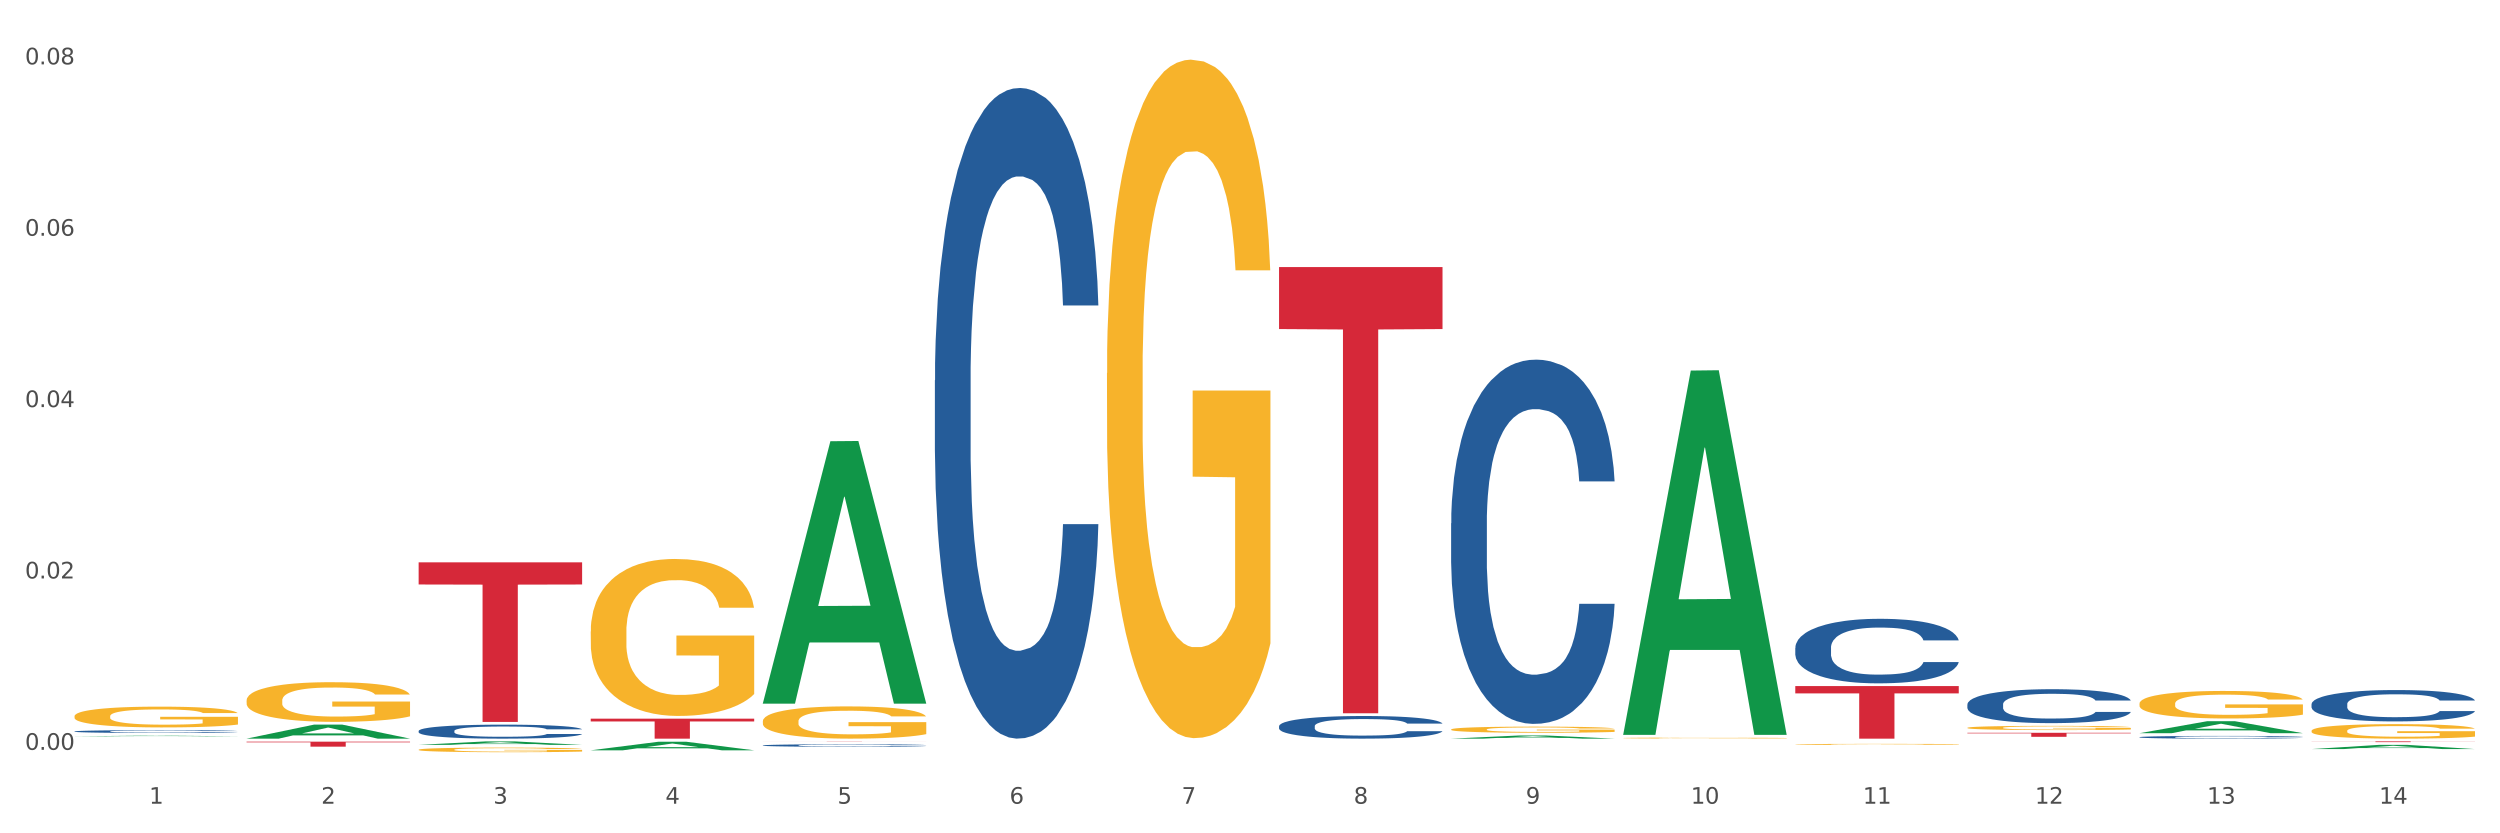 <?xml version="1.0" encoding="utf-8" standalone="no"?>
<!DOCTYPE svg PUBLIC "-//W3C//DTD SVG 1.1//EN"
  "http://www.w3.org/Graphics/SVG/1.1/DTD/svg11.dtd">
<svg xmlns:xlink="http://www.w3.org/1999/xlink" width="1080pt" height="360pt" viewBox="0 0 1080 360" xmlns="http://www.w3.org/2000/svg" version="1.1">
 <rect x="0" y="0" width="1080" height="360" fill="#333333" stroke="none"/>
 <defs>
  <style type="text/css">*{stroke-linejoin: round; stroke-linecap: butt}</style>
 </defs>
 <g id="figure_1">
  <g id="patch_1">
   <path d="M 0 360 
L 1080 360 
L 1080 0 
L 0 0 
z
" style="fill: #ffffff; stroke: #ffffff; stroke-linejoin: miter"/>
  </g>
  <g id="axes_1">
   <g id="matplotlib.axis_1">
    <g id="xtick_1">
     <g id="text_1">
      <!-- 1 -->
      <g style="fill: #4d4d4d" transform="translate(64.432 347.204) scale(0.096 -0.096)">
       <defs>
        <path id="DejaVuSans-31" d="M 794 531 
L 1825 531 
L 1825 4091 
L 703 3866 
L 703 4441 
L 1819 4666 
L 2450 4666 
L 2450 531 
L 3481 531 
L 3481 0 
L 794 0 
L 794 531 
z
" transform="scale(0.016)"/>
       </defs>
       <use xlink:href="#DejaVuSans-31"/>
      </g>
     </g>
    </g>
    <g id="xtick_2">
     <g id="text_2">
      <!-- 2 -->
      <g style="fill: #4d4d4d" transform="translate(138.771 347.204) scale(0.096 -0.096)">
       <defs>
        <path id="DejaVuSans-32" d="M 1228 531 
L 3431 531 
L 3431 0 
L 469 0 
L 469 531 
Q 828 903 1448 1529 
Q 2069 2156 2228 2338 
Q 2531 2678 2651 2914 
Q 2772 3150 2772 3378 
Q 2772 3750 2511 3984 
Q 2250 4219 1831 4219 
Q 1534 4219 1204 4116 
Q 875 4013 500 3803 
L 500 4441 
Q 881 4594 1212 4672 
Q 1544 4750 1819 4750 
Q 2544 4750 2975 4387 
Q 3406 4025 3406 3419 
Q 3406 3131 3298 2873 
Q 3191 2616 2906 2266 
Q 2828 2175 2409 1742 
Q 1991 1309 1228 531 
z
" transform="scale(0.016)"/>
       </defs>
       <use xlink:href="#DejaVuSans-32"/>
      </g>
     </g>
    </g>
    <g id="xtick_3">
     <g id="text_3">
      <!-- 3 -->
      <g style="fill: #4d4d4d" transform="translate(213.109 347.204) scale(0.096 -0.096)">
       <defs>
        <path id="DejaVuSans-33" d="M 2597 2516 
Q 3050 2419 3304 2112 
Q 3559 1806 3559 1356 
Q 3559 666 3084 287 
Q 2609 -91 1734 -91 
Q 1441 -91 1130 -33 
Q 819 25 488 141 
L 488 750 
Q 750 597 1062 519 
Q 1375 441 1716 441 
Q 2309 441 2620 675 
Q 2931 909 2931 1356 
Q 2931 1769 2642 2001 
Q 2353 2234 1838 2234 
L 1294 2234 
L 1294 2753 
L 1863 2753 
Q 2328 2753 2575 2939 
Q 2822 3125 2822 3475 
Q 2822 3834 2567 4026 
Q 2313 4219 1838 4219 
Q 1578 4219 1281 4162 
Q 984 4106 628 3988 
L 628 4550 
Q 988 4650 1302 4700 
Q 1616 4750 1894 4750 
Q 2613 4750 3031 4423 
Q 3450 4097 3450 3541 
Q 3450 3153 3228 2886 
Q 3006 2619 2597 2516 
z
" transform="scale(0.016)"/>
       </defs>
       <use xlink:href="#DejaVuSans-33"/>
      </g>
     </g>
    </g>
    <g id="xtick_4">
     <g id="text_4">
      <!-- 4 -->
      <g style="fill: #4d4d4d" transform="translate(287.448 347.204) scale(0.096 -0.096)">
       <defs>
        <path id="DejaVuSans-34" d="M 2419 4116 
L 825 1625 
L 2419 1625 
L 2419 4116 
z
M 2253 4666 
L 3047 4666 
L 3047 1625 
L 3713 1625 
L 3713 1100 
L 3047 1100 
L 3047 0 
L 2419 0 
L 2419 1100 
L 313 1100 
L 313 1709 
L 2253 4666 
z
" transform="scale(0.016)"/>
       </defs>
       <use xlink:href="#DejaVuSans-34"/>
      </g>
     </g>
    </g>
    <g id="xtick_5">
     <g id="text_5">
      <!-- 5 -->
      <g style="fill: #4d4d4d" transform="translate(361.787 347.204) scale(0.096 -0.096)">
       <defs>
        <path id="DejaVuSans-35" d="M 691 4666 
L 3169 4666 
L 3169 4134 
L 1269 4134 
L 1269 2991 
Q 1406 3038 1543 3061 
Q 1681 3084 1819 3084 
Q 2600 3084 3056 2656 
Q 3513 2228 3513 1497 
Q 3513 744 3044 326 
Q 2575 -91 1722 -91 
Q 1428 -91 1123 -41 
Q 819 9 494 109 
L 494 744 
Q 775 591 1075 516 
Q 1375 441 1709 441 
Q 2250 441 2565 725 
Q 2881 1009 2881 1497 
Q 2881 1984 2565 2268 
Q 2250 2553 1709 2553 
Q 1456 2553 1204 2497 
Q 953 2441 691 2322 
L 691 4666 
z
" transform="scale(0.016)"/>
       </defs>
       <use xlink:href="#DejaVuSans-35"/>
      </g>
     </g>
    </g>
    <g id="xtick_6">
     <g id="text_6">
      <!-- 6 -->
      <g style="fill: #4d4d4d" transform="translate(436.125 347.204) scale(0.096 -0.096)">
       <defs>
        <path id="DejaVuSans-36" d="M 2113 2584 
Q 1688 2584 1439 2293 
Q 1191 2003 1191 1497 
Q 1191 994 1439 701 
Q 1688 409 2113 409 
Q 2538 409 2786 701 
Q 3034 994 3034 1497 
Q 3034 2003 2786 2293 
Q 2538 2584 2113 2584 
z
M 3366 4563 
L 3366 3988 
Q 3128 4100 2886 4159 
Q 2644 4219 2406 4219 
Q 1781 4219 1451 3797 
Q 1122 3375 1075 2522 
Q 1259 2794 1537 2939 
Q 1816 3084 2150 3084 
Q 2853 3084 3261 2657 
Q 3669 2231 3669 1497 
Q 3669 778 3244 343 
Q 2819 -91 2113 -91 
Q 1303 -91 875 529 
Q 447 1150 447 2328 
Q 447 3434 972 4092 
Q 1497 4750 2381 4750 
Q 2619 4750 2861 4703 
Q 3103 4656 3366 4563 
z
" transform="scale(0.016)"/>
       </defs>
       <use xlink:href="#DejaVuSans-36"/>
      </g>
     </g>
    </g>
    <g id="xtick_7">
     <g id="text_7">
      <!-- 7 -->
      <g style="fill: #4d4d4d" transform="translate(510.464 347.204) scale(0.096 -0.096)">
       <defs>
        <path id="DejaVuSans-37" d="M 525 4666 
L 3525 4666 
L 3525 4397 
L 1831 0 
L 1172 0 
L 2766 4134 
L 525 4134 
L 525 4666 
z
" transform="scale(0.016)"/>
       </defs>
       <use xlink:href="#DejaVuSans-37"/>
      </g>
     </g>
    </g>
    <g id="xtick_8">
     <g id="text_8">
      <!-- 8 -->
      <g style="fill: #4d4d4d" transform="translate(584.803 347.204) scale(0.096 -0.096)">
       <defs>
        <path id="DejaVuSans-38" d="M 2034 2216 
Q 1584 2216 1326 1975 
Q 1069 1734 1069 1313 
Q 1069 891 1326 650 
Q 1584 409 2034 409 
Q 2484 409 2743 651 
Q 3003 894 3003 1313 
Q 3003 1734 2745 1975 
Q 2488 2216 2034 2216 
z
M 1403 2484 
Q 997 2584 770 2862 
Q 544 3141 544 3541 
Q 544 4100 942 4425 
Q 1341 4750 2034 4750 
Q 2731 4750 3128 4425 
Q 3525 4100 3525 3541 
Q 3525 3141 3298 2862 
Q 3072 2584 2669 2484 
Q 3125 2378 3379 2068 
Q 3634 1759 3634 1313 
Q 3634 634 3220 271 
Q 2806 -91 2034 -91 
Q 1263 -91 848 271 
Q 434 634 434 1313 
Q 434 1759 690 2068 
Q 947 2378 1403 2484 
z
M 1172 3481 
Q 1172 3119 1398 2916 
Q 1625 2713 2034 2713 
Q 2441 2713 2670 2916 
Q 2900 3119 2900 3481 
Q 2900 3844 2670 4047 
Q 2441 4250 2034 4250 
Q 1625 4250 1398 4047 
Q 1172 3844 1172 3481 
z
" transform="scale(0.016)"/>
       </defs>
       <use xlink:href="#DejaVuSans-38"/>
      </g>
     </g>
    </g>
    <g id="xtick_9">
     <g id="text_9">
      <!-- 9 -->
      <g style="fill: #4d4d4d" transform="translate(659.142 347.204) scale(0.096 -0.096)">
       <defs>
        <path id="DejaVuSans-39" d="M 703 97 
L 703 672 
Q 941 559 1184 500 
Q 1428 441 1663 441 
Q 2288 441 2617 861 
Q 2947 1281 2994 2138 
Q 2813 1869 2534 1725 
Q 2256 1581 1919 1581 
Q 1219 1581 811 2004 
Q 403 2428 403 3163 
Q 403 3881 828 4315 
Q 1253 4750 1959 4750 
Q 2769 4750 3195 4129 
Q 3622 3509 3622 2328 
Q 3622 1225 3098 567 
Q 2575 -91 1691 -91 
Q 1453 -91 1209 -44 
Q 966 3 703 97 
z
M 1959 2075 
Q 2384 2075 2632 2365 
Q 2881 2656 2881 3163 
Q 2881 3666 2632 3958 
Q 2384 4250 1959 4250 
Q 1534 4250 1286 3958 
Q 1038 3666 1038 3163 
Q 1038 2656 1286 2365 
Q 1534 2075 1959 2075 
z
" transform="scale(0.016)"/>
       </defs>
       <use xlink:href="#DejaVuSans-39"/>
      </g>
     </g>
    </g>
    <g id="xtick_10">
     <g id="text_10">
      <!-- 10 -->
      <g style="fill: #4d4d4d" transform="translate(730.426 347.204) scale(0.096 -0.096)">
       <defs>
        <path id="DejaVuSans-30" d="M 2034 4250 
Q 1547 4250 1301 3770 
Q 1056 3291 1056 2328 
Q 1056 1369 1301 889 
Q 1547 409 2034 409 
Q 2525 409 2770 889 
Q 3016 1369 3016 2328 
Q 3016 3291 2770 3770 
Q 2525 4250 2034 4250 
z
M 2034 4750 
Q 2819 4750 3233 4129 
Q 3647 3509 3647 2328 
Q 3647 1150 3233 529 
Q 2819 -91 2034 -91 
Q 1250 -91 836 529 
Q 422 1150 422 2328 
Q 422 3509 836 4129 
Q 1250 4750 2034 4750 
z
" transform="scale(0.016)"/>
       </defs>
       <use xlink:href="#DejaVuSans-31"/>
       <use xlink:href="#DejaVuSans-30" transform="translate(63.623 0)"/>
      </g>
     </g>
    </g>
    <g id="xtick_11">
     <g id="text_11">
      <!-- 11 -->
      <g style="fill: #4d4d4d" transform="translate(804.765 347.204) scale(0.096 -0.096)">
       <use xlink:href="#DejaVuSans-31"/>
       <use xlink:href="#DejaVuSans-31" transform="translate(63.623 0)"/>
      </g>
     </g>
    </g>
    <g id="xtick_12">
     <g id="text_12">
      <!-- 12 -->
      <g style="fill: #4d4d4d" transform="translate(879.104 347.204) scale(0.096 -0.096)">
       <use xlink:href="#DejaVuSans-31"/>
       <use xlink:href="#DejaVuSans-32" transform="translate(63.623 0)"/>
      </g>
     </g>
    </g>
    <g id="xtick_13">
     <g id="text_13">
      <!-- 13 -->
      <g style="fill: #4d4d4d" transform="translate(953.442 347.204) scale(0.096 -0.096)">
       <use xlink:href="#DejaVuSans-31"/>
       <use xlink:href="#DejaVuSans-33" transform="translate(63.623 0)"/>
      </g>
     </g>
    </g>
    <g id="xtick_14">
     <g id="text_14">
      <!-- 14 -->
      <g style="fill: #4d4d4d" transform="translate(1027.781 347.204) scale(0.096 -0.096)">
       <use xlink:href="#DejaVuSans-31"/>
       <use xlink:href="#DejaVuSans-34" transform="translate(63.623 0)"/>
      </g>
     </g>
    </g>
    <g id="xtick_15"/>
    <g id="xtick_16"/>
    <g id="xtick_17"/>
    <g id="xtick_18"/>
    <g id="xtick_19"/>
    <g id="xtick_20"/>
    <g id="xtick_21"/>
    <g id="xtick_22"/>
    <g id="xtick_23"/>
    <g id="xtick_24"/>
    <g id="xtick_25"/>
    <g id="xtick_26"/>
    <g id="xtick_27"/>
   </g>
   <g id="matplotlib.axis_2">
    <g id="ytick_1">
     <g id="text_15">
      <!-- 0.00 -->
      <g style="fill: #4d4d4d" transform="translate(10.8 323.92) scale(0.096 -0.096)">
       <defs>
        <path id="DejaVuSans-2e" d="M 684 794 
L 1344 794 
L 1344 0 
L 684 0 
L 684 794 
z
" transform="scale(0.016)"/>
       </defs>
       <use xlink:href="#DejaVuSans-30"/>
       <use xlink:href="#DejaVuSans-2e" transform="translate(63.623 0)"/>
       <use xlink:href="#DejaVuSans-30" transform="translate(95.41 0)"/>
       <use xlink:href="#DejaVuSans-30" transform="translate(159.033 0)"/>
      </g>
     </g>
    </g>
    <g id="ytick_2">
     <g id="text_16">
      <!-- 0.02 -->
      <g style="fill: #4d4d4d" transform="translate(10.8 249.893) scale(0.096 -0.096)">
       <use xlink:href="#DejaVuSans-30"/>
       <use xlink:href="#DejaVuSans-2e" transform="translate(63.623 0)"/>
       <use xlink:href="#DejaVuSans-30" transform="translate(95.41 0)"/>
       <use xlink:href="#DejaVuSans-32" transform="translate(159.033 0)"/>
      </g>
     </g>
    </g>
    <g id="ytick_3">
     <g id="text_17">
      <!-- 0.04 -->
      <g style="fill: #4d4d4d" transform="translate(10.8 175.866) scale(0.096 -0.096)">
       <use xlink:href="#DejaVuSans-30"/>
       <use xlink:href="#DejaVuSans-2e" transform="translate(63.623 0)"/>
       <use xlink:href="#DejaVuSans-30" transform="translate(95.41 0)"/>
       <use xlink:href="#DejaVuSans-34" transform="translate(159.033 0)"/>
      </g>
     </g>
    </g>
    <g id="ytick_4">
     <g id="text_18">
      <!-- 0.06 -->
      <g style="fill: #4d4d4d" transform="translate(10.8 101.838) scale(0.096 -0.096)">
       <use xlink:href="#DejaVuSans-30"/>
       <use xlink:href="#DejaVuSans-2e" transform="translate(63.623 0)"/>
       <use xlink:href="#DejaVuSans-30" transform="translate(95.41 0)"/>
       <use xlink:href="#DejaVuSans-36" transform="translate(159.033 0)"/>
      </g>
     </g>
    </g>
    <g id="ytick_5">
     <g id="text_19">
      <!-- 0.08 -->
      <g style="fill: #4d4d4d" transform="translate(10.8 27.811) scale(0.096 -0.096)">
       <use xlink:href="#DejaVuSans-30"/>
       <use xlink:href="#DejaVuSans-2e" transform="translate(63.623 0)"/>
       <use xlink:href="#DejaVuSans-30" transform="translate(95.41 0)"/>
       <use xlink:href="#DejaVuSans-38" transform="translate(159.033 0)"/>
      </g>
     </g>
    </g>
    <g id="ytick_6"/>
    <g id="ytick_7"/>
    <g id="ytick_8"/>
    <g id="ytick_9"/>
   </g>
   <g id="PolyCollection_1">
    <path d="M 32.175 318.084 
L 32.248 318.084 
L 61.37 317.816 
L 73.456 317.816 
L 102.797 318.084 
L 88.818 318.084 
L 82.484 318.022 
L 52.415 318.022 
L 52.197 318.023 
L 46.081 318.084 
L 32.175 318.084 
L 32.175 318.084 
L 56.201 317.985 
L 78.698 317.984 
L 67.559 317.873 
L 67.413 317.873 
L 67.267 317.873 
L 56.128 317.984 
L 56.201 317.985 
L 32.175 318.084 
z
" clip-path="url(#padb2a3eedc)" style="fill: #109648"/>
    <path d="M 106.514 319.084 
L 106.587 319.078 
L 135.709 313.027 
L 147.795 313.021 
L 177.135 319.095 
L 163.157 319.095 
L 156.823 317.681 
L 126.754 317.681 
L 126.535 317.703 
L 120.42 319.095 
L 106.514 319.095 
L 106.514 319.084 
L 130.54 316.837 
L 153.037 316.831 
L 141.897 314.316 
L 141.752 314.305 
L 141.606 314.322 
L 130.467 316.831 
L 130.54 316.837 
L 106.514 319.084 
z
" clip-path="url(#padb2a3eedc)" style="fill: #109648"/>
    <path d="M 924.24 316.733 
L 924.312 316.728 
L 953.435 311.572 
L 965.52 311.568 
L 994.861 316.742 
L 980.883 316.742 
L 974.548 315.537 
L 944.48 315.537 
L 944.261 315.557 
L 938.145 316.742 
L 924.24 316.742 
L 924.24 316.733 
L 948.265 314.818 
L 970.763 314.813 
L 959.623 312.671 
L 959.478 312.661 
L 959.332 312.675 
L 948.193 314.813 
L 948.265 314.818 
L 924.24 316.733 
z
" clip-path="url(#padb2a3eedc)" style="fill: #109648"/>
    <path d="M 701.223 317.17 
L 701.296 317.022 
L 730.419 160.084 
L 742.504 159.936 
L 771.845 317.465 
L 757.866 317.465 
L 751.532 280.782 
L 721.463 280.782 
L 721.245 281.374 
L 715.129 317.465 
L 701.223 317.465 
L 701.223 317.17 
L 725.249 258.891 
L 747.746 258.743 
L 736.607 193.513 
L 736.461 193.217 
L 736.316 193.66 
L 725.177 258.743 
L 725.249 258.891 
L 701.223 317.17 
z
" clip-path="url(#padb2a3eedc)" style="fill: #109648"/>
    <path d="M 329.53 303.771 
L 329.603 303.664 
L 358.725 190.61 
L 370.811 190.504 
L 400.152 303.984 
L 386.173 303.984 
L 379.839 277.558 
L 349.77 277.558 
L 349.551 277.985 
L 343.436 303.984 
L 329.53 303.984 
L 329.53 303.771 
L 353.556 261.788 
L 376.053 261.682 
L 364.914 214.691 
L 364.768 214.478 
L 364.622 214.798 
L 353.483 261.682 
L 353.556 261.788 
L 329.53 303.771 
z
" clip-path="url(#padb2a3eedc)" style="fill: #109648"/>
    <path d="M 626.885 319.092 
L 626.957 319.091 
L 656.08 317.733 
L 668.166 317.732 
L 697.506 319.095 
L 683.528 319.095 
L 677.194 318.778 
L 647.125 318.778 
L 646.906 318.783 
L 640.791 319.095 
L 626.885 319.095 
L 626.885 319.092 
L 650.911 318.588 
L 673.408 318.587 
L 662.268 318.022 
L 662.123 318.02 
L 661.977 318.023 
L 650.838 318.587 
L 650.911 318.588 
L 626.885 319.092 
z
" clip-path="url(#padb2a3eedc)" style="fill: #109648"/>
    <path d="M 180.852 321.779 
L 180.925 321.777 
L 210.048 320.274 
L 222.133 320.273 
L 251.474 321.782 
L 237.495 321.782 
L 231.161 321.43 
L 201.092 321.43 
L 200.874 321.436 
L 194.758 321.782 
L 180.852 321.782 
L 180.852 321.779 
L 204.878 321.221 
L 227.375 321.219 
L 216.236 320.595 
L 216.09 320.592 
L 215.945 320.596 
L 204.806 321.219 
L 204.878 321.221 
L 180.852 321.779 
z
" clip-path="url(#padb2a3eedc)" style="fill: #109648"/>
    <path d="M 255.191 324.127 
L 255.264 324.124 
L 284.386 320.439 
L 296.472 320.435 
L 325.813 324.134 
L 311.834 324.134 
L 305.5 323.273 
L 275.431 323.273 
L 275.213 323.287 
L 269.097 324.134 
L 255.191 324.134 
L 255.191 324.127 
L 279.217 322.759 
L 301.714 322.755 
L 290.575 321.224 
L 290.429 321.217 
L 290.284 321.227 
L 279.144 322.755 
L 279.217 322.759 
L 255.191 324.127 
z
" clip-path="url(#padb2a3eedc)" style="fill: #109648"/>
    <path d="M 849.901 314.412 
L 849.984 314.41 
L 849.984 314.35 
L 850.151 314.299 
L 850.985 314.174 
L 852.235 314.071 
L 853.153 314.017 
L 854.07 313.972 
L 855.154 313.927 
L 856.488 313.881 
L 858.906 313.813 
L 860.407 313.778 
L 862.241 313.741 
L 865.576 313.688 
L 867.994 313.658 
L 870.495 313.633 
L 874.581 313.603 
L 877.249 313.59 
L 880.084 313.58 
L 883.502 313.574 
L 886.087 313.572 
L 891.757 313.577 
L 896.593 313.592 
L 898.927 313.603 
L 901.929 313.623 
L 903.513 313.637 
L 906.098 313.663 
L 908.766 313.698 
L 910.601 313.728 
L 913.352 313.784 
L 915.436 313.841 
L 917.354 313.91 
L 918.355 313.959 
L 919.105 314.003 
L 919.772 314.055 
L 920.439 314.136 
L 905.431 314.136 
L 904.847 314.078 
L 903.93 314.023 
L 902.596 313.97 
L 901.429 313.937 
L 899.428 313.896 
L 897.593 313.869 
L 895.676 313.849 
L 893.341 313.832 
L 891.507 313.824 
L 888.922 313.818 
L 883.836 313.819 
L 880.417 313.832 
L 878.083 313.849 
L 876.582 313.864 
L 875.248 313.881 
L 873.747 313.904 
L 871.996 313.939 
L 870.745 313.97 
L 869.495 314.01 
L 868.494 314.05 
L 867.577 314.096 
L 866.827 314.146 
L 866.243 314.198 
L 865.743 314.261 
L 865.326 314.365 
L 865.326 314.593 
L 865.493 314.644 
L 865.91 314.712 
L 866.41 314.764 
L 867.244 314.825 
L 867.994 314.866 
L 869.411 314.926 
L 870.996 314.976 
L 872.246 315.007 
L 873.497 315.034 
L 875.665 315.071 
L 878.083 315.1 
L 880.167 315.119 
L 883.002 315.135 
L 884.92 315.142 
L 886.587 315.145 
L 890.673 315.145 
L 893.591 315.14 
L 896.843 315.129 
L 899.344 315.114 
L 901.429 315.095 
L 903.763 315.066 
L 905.264 315.037 
L 905.264 314.69 
L 886.921 314.689 
L 886.921 314.458 
L 920.523 314.458 
L 920.523 315.135 
L 919.105 315.17 
L 917.521 315.202 
L 915.853 315.23 
L 913.352 315.265 
L 910.35 315.298 
L 907.682 315.321 
L 904.847 315.341 
L 901.512 315.359 
L 897.177 315.376 
L 894.508 315.383 
L 891.173 315.388 
L 887.254 315.389 
L 883.836 315.386 
L 880.501 315.378 
L 876.999 315.363 
L 873.58 315.341 
L 870.996 315.319 
L 868.411 315.293 
L 865.659 315.258 
L 863.492 315.225 
L 861.824 315.195 
L 859.99 315.157 
L 857.989 315.107 
L 856.488 315.062 
L 855.154 315.016 
L 853.736 314.956 
L 852.736 314.905 
L 851.735 314.84 
L 851.151 314.792 
L 850.484 314.717 
L 849.984 314.612 
L 849.901 314.412 
z
" clip-path="url(#padb2a3eedc)" style="fill: #f7b32b"/>
    <path d="M 775.562 321.57 
L 775.645 321.57 
L 775.645 321.555 
L 775.812 321.542 
L 776.646 321.51 
L 777.897 321.484 
L 778.814 321.47 
L 779.731 321.459 
L 780.815 321.447 
L 782.149 321.436 
L 784.567 321.418 
L 786.068 321.41 
L 787.902 321.4 
L 791.237 321.387 
L 793.655 321.379 
L 796.157 321.373 
L 800.242 321.365 
L 802.91 321.362 
L 805.745 321.36 
L 809.164 321.358 
L 811.748 321.357 
L 817.418 321.359 
L 822.254 321.363 
L 824.589 321.365 
L 827.59 321.37 
L 829.175 321.374 
L 831.759 321.381 
L 834.427 321.389 
L 836.262 321.397 
L 839.013 321.411 
L 841.098 321.426 
L 843.015 321.443 
L 844.016 321.455 
L 844.766 321.467 
L 845.433 321.48 
L 846.1 321.5 
L 831.092 321.5 
L 830.509 321.486 
L 829.592 321.472 
L 828.257 321.458 
L 827.09 321.45 
L 825.089 321.439 
L 823.255 321.433 
L 821.337 321.428 
L 819.002 321.423 
L 817.168 321.421 
L 814.583 321.42 
L 809.497 321.42 
L 806.079 321.423 
L 803.744 321.428 
L 802.243 321.431 
L 800.909 321.436 
L 799.408 321.442 
L 797.657 321.45 
L 796.407 321.458 
L 795.156 321.468 
L 794.156 321.478 
L 793.238 321.49 
L 792.488 321.503 
L 791.904 321.516 
L 791.404 321.532 
L 790.987 321.558 
L 790.987 321.616 
L 791.154 321.629 
L 791.571 321.646 
L 792.071 321.659 
L 792.905 321.675 
L 793.655 321.685 
L 795.073 321.7 
L 796.657 321.713 
L 797.908 321.721 
L 799.158 321.728 
L 801.326 321.737 
L 803.744 321.744 
L 805.829 321.749 
L 808.663 321.753 
L 810.581 321.755 
L 812.249 321.756 
L 816.334 321.756 
L 819.253 321.755 
L 822.504 321.752 
L 825.006 321.748 
L 827.09 321.743 
L 829.425 321.736 
L 830.926 321.728 
L 830.926 321.641 
L 812.582 321.64 
L 812.582 321.582 
L 846.184 321.582 
L 846.184 321.753 
L 844.766 321.762 
L 843.182 321.77 
L 841.515 321.777 
L 839.013 321.786 
L 836.012 321.794 
L 833.344 321.8 
L 830.509 321.805 
L 827.174 321.81 
L 822.838 321.814 
L 820.17 321.816 
L 816.835 321.817 
L 812.916 321.818 
L 809.497 321.817 
L 806.162 321.815 
L 802.66 321.811 
L 799.242 321.805 
L 796.657 321.8 
L 794.072 321.793 
L 791.321 321.784 
L 789.153 321.776 
L 787.485 321.768 
L 785.651 321.759 
L 783.65 321.746 
L 782.149 321.735 
L 780.815 321.723 
L 779.398 321.708 
L 778.397 321.695 
L 777.396 321.678 
L 776.813 321.666 
L 776.146 321.647 
L 775.645 321.621 
L 775.562 321.57 
z
" clip-path="url(#padb2a3eedc)" style="fill: #f7b32b"/>
    <path d="M 478.207 161.214 
L 478.291 160.946 
L 478.291 151.309 
L 478.457 143.011 
L 479.291 122.933 
L 480.542 106.336 
L 481.459 97.502 
L 482.376 90.274 
L 483.46 83.047 
L 484.794 75.551 
L 487.212 64.576 
L 488.713 58.954 
L 490.547 53.065 
L 493.882 44.498 
L 496.3 39.68 
L 498.802 35.664 
L 502.887 30.846 
L 505.555 28.704 
L 508.39 27.098 
L 511.809 26.027 
L 514.394 25.759 
L 520.063 26.563 
L 524.899 28.972 
L 527.234 30.846 
L 530.236 34.058 
L 531.82 36.2 
L 534.405 40.483 
L 537.073 46.104 
L 538.907 50.923 
L 541.658 60.025 
L 543.743 69.126 
L 545.661 80.37 
L 546.661 88.133 
L 547.412 95.361 
L 548.079 103.659 
L 548.746 116.776 
L 533.737 116.776 
L 533.154 107.407 
L 532.237 98.573 
L 530.903 90.007 
L 529.735 84.653 
L 527.734 77.96 
L 525.9 73.677 
L 523.982 70.465 
L 521.648 67.788 
L 519.813 66.449 
L 517.228 65.379 
L 512.142 65.646 
L 508.724 67.788 
L 506.389 70.465 
L 504.888 72.874 
L 503.554 75.551 
L 502.054 79.299 
L 500.303 84.92 
L 499.052 90.007 
L 497.801 96.431 
L 496.801 102.856 
L 495.884 110.352 
L 495.133 118.383 
L 494.549 126.681 
L 494.049 136.854 
L 493.632 153.718 
L 493.632 190.393 
L 493.799 198.692 
L 494.216 209.667 
L 494.716 217.966 
L 495.55 227.87 
L 496.3 234.563 
L 497.718 244.2 
L 499.302 252.231 
L 500.553 257.317 
L 501.803 261.6 
L 503.971 267.49 
L 506.389 272.308 
L 508.474 275.253 
L 511.309 277.93 
L 513.226 279 
L 514.894 279.536 
L 518.979 279.536 
L 521.898 278.733 
L 525.149 276.859 
L 527.651 274.45 
L 529.735 271.505 
L 532.07 266.686 
L 533.571 262.136 
L 533.571 206.187 
L 515.227 205.919 
L 515.227 168.709 
L 548.829 168.709 
L 548.829 277.93 
L 547.412 283.551 
L 545.827 288.638 
L 544.16 293.188 
L 541.658 298.81 
L 538.657 304.164 
L 535.989 307.912 
L 533.154 311.124 
L 529.819 314.069 
L 525.483 316.746 
L 522.815 317.817 
L 519.48 318.62 
L 515.561 318.887 
L 512.142 318.352 
L 508.807 317.013 
L 505.305 314.604 
L 501.887 311.124 
L 499.302 307.644 
L 496.717 303.361 
L 493.966 297.739 
L 491.798 292.385 
L 490.13 287.567 
L 488.296 281.41 
L 486.295 273.379 
L 484.794 266.151 
L 483.46 258.656 
L 482.043 249.018 
L 481.042 240.72 
L 480.042 230.28 
L 479.458 222.517 
L 478.791 210.47 
L 478.291 193.605 
L 478.207 161.214 
z
" clip-path="url(#padb2a3eedc)" style="fill: #f7b32b"/>
    <path d="M 626.885 315.128 
L 626.968 315.126 
L 626.968 315.039 
L 627.135 314.964 
L 627.969 314.782 
L 629.219 314.632 
L 630.136 314.552 
L 631.054 314.487 
L 632.138 314.422 
L 633.472 314.354 
L 635.89 314.255 
L 637.39 314.204 
L 639.225 314.151 
L 642.56 314.073 
L 644.978 314.03 
L 647.479 313.994 
L 651.565 313.95 
L 654.233 313.931 
L 657.068 313.916 
L 660.486 313.906 
L 663.071 313.904 
L 668.741 313.911 
L 673.577 313.933 
L 675.911 313.95 
L 678.913 313.979 
L 680.497 313.998 
L 683.082 314.037 
L 685.75 314.088 
L 687.584 314.131 
L 690.336 314.214 
L 692.42 314.296 
L 694.338 314.398 
L 695.339 314.468 
L 696.089 314.533 
L 696.756 314.608 
L 697.423 314.727 
L 682.415 314.727 
L 681.831 314.642 
L 680.914 314.562 
L 679.58 314.485 
L 678.413 314.436 
L 676.412 314.376 
L 674.577 314.337 
L 672.66 314.308 
L 670.325 314.284 
L 668.491 314.272 
L 665.906 314.262 
L 660.82 314.265 
L 657.401 314.284 
L 655.067 314.308 
L 653.566 314.33 
L 652.232 314.354 
L 650.731 314.388 
L 648.98 314.439 
L 647.729 314.485 
L 646.479 314.543 
L 645.478 314.601 
L 644.561 314.669 
L 643.811 314.741 
L 643.227 314.816 
L 642.727 314.908 
L 642.31 315.061 
L 642.31 315.392 
L 642.476 315.467 
L 642.893 315.566 
L 643.394 315.641 
L 644.227 315.731 
L 644.978 315.791 
L 646.395 315.878 
L 647.979 315.951 
L 649.23 315.997 
L 650.481 316.036 
L 652.649 316.089 
L 655.067 316.132 
L 657.151 316.159 
L 659.986 316.183 
L 661.904 316.193 
L 663.571 316.198 
L 667.657 316.198 
L 670.575 316.191 
L 673.827 316.174 
L 676.328 316.152 
L 678.413 316.125 
L 680.747 316.082 
L 682.248 316.041 
L 682.248 315.535 
L 663.905 315.532 
L 663.905 315.196 
L 697.506 315.196 
L 697.506 316.183 
L 696.089 316.234 
L 694.505 316.28 
L 692.837 316.321 
L 690.336 316.372 
L 687.334 316.42 
L 684.666 316.454 
L 681.831 316.483 
L 678.496 316.51 
L 674.16 316.534 
L 671.492 316.544 
L 668.157 316.551 
L 664.238 316.553 
L 660.82 316.549 
L 657.485 316.537 
L 653.983 316.515 
L 650.564 316.483 
L 647.979 316.452 
L 645.395 316.413 
L 642.643 316.362 
L 640.475 316.314 
L 638.808 316.27 
L 636.974 316.215 
L 634.972 316.142 
L 633.472 316.077 
L 632.138 316.009 
L 630.72 315.922 
L 629.72 315.847 
L 628.719 315.753 
L 628.135 315.682 
L 627.468 315.574 
L 626.968 315.421 
L 626.885 315.128 
z
" clip-path="url(#padb2a3eedc)" style="fill: #f7b32b"/>
    <path d="M 701.223 318.83 
L 701.307 318.83 
L 701.307 318.816 
L 701.474 318.805 
L 702.307 318.777 
L 703.558 318.754 
L 704.475 318.742 
L 705.392 318.732 
L 706.476 318.722 
L 707.81 318.712 
L 710.228 318.697 
L 711.729 318.689 
L 713.563 318.681 
L 716.899 318.669 
L 719.317 318.663 
L 721.818 318.657 
L 725.903 318.65 
L 728.572 318.647 
L 731.406 318.645 
L 734.825 318.644 
L 737.41 318.643 
L 743.08 318.645 
L 747.915 318.648 
L 750.25 318.65 
L 753.252 318.655 
L 754.836 318.658 
L 757.421 318.664 
L 760.089 318.671 
L 761.923 318.678 
L 764.675 318.691 
L 766.759 318.703 
L 768.677 318.719 
L 769.677 318.729 
L 770.428 318.739 
L 771.095 318.751 
L 771.762 318.769 
L 756.754 318.769 
L 756.17 318.756 
L 755.253 318.744 
L 753.919 318.732 
L 752.751 318.724 
L 750.75 318.715 
L 748.916 318.709 
L 746.998 318.705 
L 744.664 318.701 
L 742.829 318.699 
L 740.245 318.698 
L 735.159 318.698 
L 731.74 318.701 
L 729.405 318.705 
L 727.905 318.708 
L 726.571 318.712 
L 725.07 318.717 
L 723.319 318.725 
L 722.068 318.732 
L 720.817 318.741 
L 719.817 318.75 
L 718.9 318.76 
L 718.149 318.771 
L 717.566 318.782 
L 717.065 318.796 
L 716.648 318.82 
L 716.648 318.87 
L 716.815 318.882 
L 717.232 318.897 
L 717.732 318.908 
L 718.566 318.922 
L 719.317 318.931 
L 720.734 318.944 
L 722.318 318.955 
L 723.569 318.962 
L 724.82 318.968 
L 726.987 318.976 
L 729.405 318.983 
L 731.49 318.987 
L 734.325 318.991 
L 736.242 318.992 
L 737.91 318.993 
L 741.996 318.993 
L 744.914 318.992 
L 748.166 318.989 
L 750.667 318.986 
L 752.751 318.982 
L 755.086 318.975 
L 756.587 318.969 
L 756.587 318.892 
L 738.244 318.891 
L 738.244 318.84 
L 771.845 318.84 
L 771.845 318.991 
L 770.428 318.998 
L 768.844 319.005 
L 767.176 319.012 
L 764.675 319.019 
L 761.673 319.027 
L 759.005 319.032 
L 756.17 319.036 
L 752.835 319.04 
L 748.499 319.044 
L 745.831 319.046 
L 742.496 319.047 
L 738.577 319.047 
L 735.159 319.046 
L 731.823 319.044 
L 728.321 319.041 
L 724.903 319.036 
L 722.318 319.032 
L 719.733 319.026 
L 716.982 319.018 
L 714.814 319.011 
L 713.147 319.004 
L 711.312 318.995 
L 709.311 318.984 
L 707.81 318.974 
L 706.476 318.964 
L 705.059 318.951 
L 704.058 318.939 
L 703.058 318.925 
L 702.474 318.914 
L 701.807 318.898 
L 701.307 318.875 
L 701.223 318.83 
z
" clip-path="url(#padb2a3eedc)" style="fill: #f7b32b"/>
    <path d="M 998.578 323.601 
L 998.651 323.599 
L 1027.773 321.781 
L 1039.859 321.779 
L 1069.2 323.604 
L 1055.221 323.604 
L 1048.887 323.179 
L 1018.818 323.179 
L 1018.6 323.186 
L 1012.484 323.604 
L 998.578 323.604 
L 998.578 323.601 
L 1022.604 322.925 
L 1045.101 322.924 
L 1033.962 322.168 
L 1033.816 322.165 
L 1033.671 322.17 
L 1022.531 322.924 
L 1022.604 322.925 
L 998.578 323.601 
z
" clip-path="url(#padb2a3eedc)" style="fill: #109648"/>
    <path d="M 998.578 315.725 
L 998.662 315.719 
L 998.662 315.513 
L 998.828 315.336 
L 999.662 314.907 
L 1000.913 314.552 
L 1001.83 314.363 
L 1002.747 314.209 
L 1003.831 314.054 
L 1005.165 313.894 
L 1007.583 313.659 
L 1009.084 313.539 
L 1010.918 313.413 
L 1014.253 313.23 
L 1016.671 313.127 
L 1019.173 313.042 
L 1023.258 312.939 
L 1025.926 312.893 
L 1028.761 312.858 
L 1032.18 312.836 
L 1034.765 312.83 
L 1040.434 312.847 
L 1045.27 312.898 
L 1047.605 312.939 
L 1050.607 313.007 
L 1052.191 313.053 
L 1054.775 313.145 
L 1057.444 313.265 
L 1059.278 313.368 
L 1062.029 313.562 
L 1064.114 313.757 
L 1066.032 313.997 
L 1067.032 314.163 
L 1067.783 314.317 
L 1068.45 314.495 
L 1069.117 314.775 
L 1054.108 314.775 
L 1053.525 314.575 
L 1052.608 314.386 
L 1051.274 314.203 
L 1050.106 314.089 
L 1048.105 313.946 
L 1046.271 313.854 
L 1044.353 313.785 
L 1042.019 313.728 
L 1040.184 313.7 
L 1037.599 313.677 
L 1032.513 313.682 
L 1029.095 313.728 
L 1026.76 313.785 
L 1025.259 313.837 
L 1023.925 313.894 
L 1022.425 313.974 
L 1020.674 314.094 
L 1019.423 314.203 
L 1018.172 314.34 
L 1017.172 314.478 
L 1016.255 314.638 
L 1015.504 314.81 
L 1014.92 314.987 
L 1014.42 315.204 
L 1014.003 315.565 
L 1014.003 316.349 
L 1014.17 316.526 
L 1014.587 316.761 
L 1015.087 316.938 
L 1015.921 317.15 
L 1016.671 317.293 
L 1018.089 317.499 
L 1019.673 317.67 
L 1020.924 317.779 
L 1022.174 317.871 
L 1024.342 317.996 
L 1026.76 318.099 
L 1028.845 318.162 
L 1031.68 318.22 
L 1033.597 318.242 
L 1035.265 318.254 
L 1039.35 318.254 
L 1042.269 318.237 
L 1045.52 318.197 
L 1048.022 318.145 
L 1050.106 318.082 
L 1052.441 317.979 
L 1053.942 317.882 
L 1053.942 316.686 
L 1035.598 316.68 
L 1035.598 315.885 
L 1069.2 315.885 
L 1069.2 318.22 
L 1067.783 318.34 
L 1066.198 318.448 
L 1064.531 318.546 
L 1062.029 318.666 
L 1059.028 318.78 
L 1056.36 318.86 
L 1053.525 318.929 
L 1050.19 318.992 
L 1045.854 319.049 
L 1043.186 319.072 
L 1039.851 319.089 
L 1035.932 319.095 
L 1032.513 319.084 
L 1029.178 319.055 
L 1025.676 319.003 
L 1022.258 318.929 
L 1019.673 318.855 
L 1017.088 318.763 
L 1014.337 318.643 
L 1012.169 318.529 
L 1010.501 318.426 
L 1008.667 318.294 
L 1006.666 318.122 
L 1005.165 317.968 
L 1003.831 317.808 
L 1002.414 317.602 
L 1001.413 317.424 
L 1000.413 317.201 
L 999.829 317.035 
L 999.162 316.778 
L 998.662 316.417 
L 998.578 315.725 
z
" clip-path="url(#padb2a3eedc)" style="fill: #f7b32b"/>
    <path d="M 924.24 303.989 
L 924.323 303.979 
L 924.323 303.587 
L 924.49 303.251 
L 925.323 302.436 
L 926.574 301.762 
L 927.491 301.403 
L 928.408 301.11 
L 929.492 300.817 
L 930.826 300.512 
L 933.244 300.067 
L 934.745 299.839 
L 936.58 299.6 
L 939.915 299.252 
L 942.333 299.056 
L 944.834 298.893 
L 948.92 298.698 
L 951.588 298.611 
L 954.423 298.546 
L 957.841 298.502 
L 960.426 298.491 
L 966.096 298.524 
L 970.932 298.622 
L 973.266 298.698 
L 976.268 298.828 
L 977.852 298.915 
L 980.437 299.089 
L 983.105 299.317 
L 984.939 299.513 
L 987.691 299.882 
L 989.775 300.252 
L 991.693 300.708 
L 992.693 301.023 
L 993.444 301.316 
L 994.111 301.653 
L 994.778 302.186 
L 979.77 302.186 
L 979.186 301.805 
L 978.269 301.447 
L 976.935 301.099 
L 975.768 300.882 
L 973.766 300.61 
L 971.932 300.436 
L 970.014 300.306 
L 967.68 300.197 
L 965.845 300.143 
L 963.261 300.1 
L 958.175 300.11 
L 954.756 300.197 
L 952.422 300.306 
L 950.921 300.404 
L 949.587 300.512 
L 948.086 300.665 
L 946.335 300.893 
L 945.084 301.099 
L 943.834 301.36 
L 942.833 301.621 
L 941.916 301.925 
L 941.165 302.251 
L 940.582 302.588 
L 940.081 303.001 
L 939.665 303.685 
L 939.665 305.174 
L 939.831 305.511 
L 940.248 305.956 
L 940.749 306.293 
L 941.582 306.695 
L 942.333 306.967 
L 943.75 307.358 
L 945.334 307.684 
L 946.585 307.89 
L 947.836 308.064 
L 950.004 308.303 
L 952.422 308.499 
L 954.506 308.618 
L 957.341 308.727 
L 959.259 308.77 
L 960.926 308.792 
L 965.012 308.792 
L 967.93 308.76 
L 971.182 308.684 
L 973.683 308.586 
L 975.768 308.466 
L 978.102 308.271 
L 979.603 308.086 
L 979.603 305.815 
L 961.26 305.804 
L 961.26 304.294 
L 994.861 304.294 
L 994.861 308.727 
L 993.444 308.955 
L 991.86 309.162 
L 990.192 309.346 
L 987.691 309.575 
L 984.689 309.792 
L 982.021 309.944 
L 979.186 310.074 
L 975.851 310.194 
L 971.515 310.303 
L 968.847 310.346 
L 965.512 310.379 
L 961.593 310.389 
L 958.175 310.368 
L 954.84 310.313 
L 951.338 310.216 
L 947.919 310.074 
L 945.334 309.933 
L 942.75 309.759 
L 939.998 309.531 
L 937.83 309.314 
L 936.163 309.118 
L 934.328 308.868 
L 932.327 308.542 
L 930.826 308.249 
L 929.492 307.945 
L 928.075 307.553 
L 927.074 307.217 
L 926.074 306.793 
L 925.49 306.478 
L 924.823 305.989 
L 924.323 305.304 
L 924.24 303.989 
z
" clip-path="url(#padb2a3eedc)" style="fill: #f7b32b"/>
    <path d="M 329.53 311.6 
L 329.613 311.588 
L 329.613 311.129 
L 329.78 310.735 
L 330.614 309.781 
L 331.864 308.992 
L 332.782 308.572 
L 333.699 308.228 
L 334.783 307.885 
L 336.117 307.528 
L 338.535 307.007 
L 340.036 306.74 
L 341.87 306.46 
L 345.205 306.052 
L 347.623 305.823 
L 350.124 305.633 
L 354.21 305.403 
L 356.878 305.302 
L 359.713 305.225 
L 363.131 305.174 
L 365.716 305.162 
L 371.386 305.2 
L 376.222 305.314 
L 378.557 305.403 
L 381.558 305.556 
L 383.142 305.658 
L 385.727 305.862 
L 388.395 306.129 
L 390.23 306.358 
L 392.981 306.79 
L 395.066 307.223 
L 396.983 307.757 
L 397.984 308.127 
L 398.734 308.47 
L 399.401 308.865 
L 400.068 309.488 
L 385.06 309.488 
L 384.476 309.043 
L 383.559 308.623 
L 382.225 308.216 
L 381.058 307.961 
L 379.057 307.643 
L 377.222 307.439 
L 375.305 307.287 
L 372.97 307.159 
L 371.136 307.096 
L 368.551 307.045 
L 363.465 307.058 
L 360.046 307.159 
L 357.712 307.287 
L 356.211 307.401 
L 354.877 307.528 
L 353.376 307.707 
L 351.625 307.974 
L 350.375 308.216 
L 349.124 308.521 
L 348.123 308.826 
L 347.206 309.183 
L 346.456 309.564 
L 345.872 309.959 
L 345.372 310.442 
L 344.955 311.244 
L 344.955 312.987 
L 345.122 313.382 
L 345.539 313.903 
L 346.039 314.298 
L 346.873 314.769 
L 347.623 315.087 
L 349.04 315.545 
L 350.625 315.927 
L 351.875 316.168 
L 353.126 316.372 
L 355.294 316.652 
L 357.712 316.881 
L 359.796 317.021 
L 362.631 317.148 
L 364.549 317.199 
L 366.216 317.225 
L 370.302 317.225 
L 373.22 317.186 
L 376.472 317.097 
L 378.973 316.983 
L 381.058 316.843 
L 383.392 316.614 
L 384.893 316.397 
L 384.893 313.738 
L 366.55 313.725 
L 366.55 311.957 
L 400.152 311.957 
L 400.152 317.148 
L 398.734 317.415 
L 397.15 317.657 
L 395.482 317.873 
L 392.981 318.141 
L 389.979 318.395 
L 387.311 318.573 
L 384.476 318.726 
L 381.141 318.866 
L 376.806 318.993 
L 374.137 319.044 
L 370.802 319.082 
L 366.884 319.095 
L 363.465 319.07 
L 360.13 319.006 
L 356.628 318.891 
L 353.209 318.726 
L 350.625 318.561 
L 348.04 318.357 
L 345.288 318.09 
L 343.121 317.835 
L 341.453 317.606 
L 339.619 317.314 
L 337.618 316.932 
L 336.117 316.588 
L 334.783 316.232 
L 333.365 315.774 
L 332.365 315.379 
L 331.364 314.883 
L 330.781 314.514 
L 330.113 313.942 
L 329.613 313.14 
L 329.53 311.6 
z
" clip-path="url(#padb2a3eedc)" style="fill: #f7b32b"/>
    <path d="M 106.514 302.626 
L 106.597 302.611 
L 106.597 302.047 
L 106.764 301.562 
L 107.598 300.389 
L 108.848 299.419 
L 109.765 298.902 
L 110.683 298.48 
L 111.767 298.057 
L 113.101 297.619 
L 115.519 296.977 
L 117.019 296.649 
L 118.854 296.305 
L 122.189 295.804 
L 124.607 295.522 
L 127.108 295.287 
L 131.194 295.006 
L 133.862 294.881 
L 136.697 294.787 
L 140.115 294.724 
L 142.7 294.708 
L 148.37 294.755 
L 153.206 294.896 
L 155.54 295.006 
L 158.542 295.194 
L 160.126 295.319 
L 162.711 295.569 
L 165.379 295.898 
L 167.213 296.179 
L 169.965 296.711 
L 172.049 297.243 
L 173.967 297.901 
L 174.968 298.354 
L 175.718 298.777 
L 176.385 299.262 
L 177.052 300.029 
L 162.044 300.029 
L 161.46 299.481 
L 160.543 298.965 
L 159.209 298.464 
L 158.042 298.151 
L 156.041 297.76 
L 154.206 297.509 
L 152.289 297.322 
L 149.954 297.165 
L 148.12 297.087 
L 145.535 297.024 
L 140.449 297.04 
L 137.03 297.165 
L 134.696 297.322 
L 133.195 297.463 
L 131.861 297.619 
L 130.36 297.838 
L 128.609 298.167 
L 127.358 298.464 
L 126.108 298.84 
L 125.107 299.215 
L 124.19 299.653 
L 123.44 300.123 
L 122.856 300.608 
L 122.356 301.202 
L 121.939 302.188 
L 121.939 304.332 
L 122.106 304.817 
L 122.522 305.459 
L 123.023 305.944 
L 123.856 306.523 
L 124.607 306.914 
L 126.024 307.477 
L 127.609 307.947 
L 128.859 308.244 
L 130.11 308.495 
L 132.278 308.839 
L 134.696 309.121 
L 136.78 309.293 
L 139.615 309.449 
L 141.533 309.512 
L 143.2 309.543 
L 147.286 309.543 
L 150.204 309.496 
L 153.456 309.387 
L 155.957 309.246 
L 158.042 309.074 
L 160.376 308.792 
L 161.877 308.526 
L 161.877 305.255 
L 143.534 305.24 
L 143.534 303.065 
L 177.135 303.065 
L 177.135 309.449 
L 175.718 309.778 
L 174.134 310.075 
L 172.466 310.341 
L 169.965 310.67 
L 166.963 310.983 
L 164.295 311.202 
L 161.46 311.39 
L 158.125 311.562 
L 153.789 311.718 
L 151.121 311.781 
L 147.786 311.828 
L 143.867 311.843 
L 140.449 311.812 
L 137.114 311.734 
L 133.612 311.593 
L 130.193 311.39 
L 127.609 311.186 
L 125.024 310.936 
L 122.272 310.607 
L 120.104 310.294 
L 118.437 310.012 
L 116.603 309.653 
L 114.601 309.183 
L 113.101 308.761 
L 111.767 308.322 
L 110.349 307.759 
L 109.349 307.274 
L 108.348 306.664 
L 107.764 306.21 
L 107.097 305.506 
L 106.597 304.52 
L 106.514 302.626 
z
" clip-path="url(#padb2a3eedc)" style="fill: #f7b32b"/>
    <path d="M 255.191 272.811 
L 255.275 272.749 
L 255.275 270.52 
L 255.441 268.6 
L 256.275 263.954 
L 257.526 260.114 
L 258.443 258.07 
L 259.36 256.398 
L 260.444 254.726 
L 261.778 252.991 
L 264.196 250.452 
L 265.697 249.151 
L 267.531 247.789 
L 270.866 245.807 
L 273.284 244.692 
L 275.786 243.763 
L 279.871 242.648 
L 282.539 242.153 
L 285.374 241.781 
L 288.793 241.533 
L 291.377 241.471 
L 297.047 241.657 
L 301.883 242.215 
L 304.218 242.648 
L 307.219 243.391 
L 308.804 243.887 
L 311.388 244.878 
L 314.057 246.178 
L 315.891 247.293 
L 318.642 249.399 
L 320.727 251.505 
L 322.645 254.106 
L 323.645 255.903 
L 324.395 257.575 
L 325.062 259.495 
L 325.73 262.53 
L 310.721 262.53 
L 310.138 260.362 
L 309.221 258.318 
L 307.886 256.336 
L 306.719 255.097 
L 304.718 253.549 
L 302.884 252.558 
L 300.966 251.815 
L 298.631 251.195 
L 296.797 250.886 
L 294.212 250.638 
L 289.126 250.7 
L 285.708 251.195 
L 283.373 251.815 
L 281.872 252.372 
L 280.538 252.991 
L 279.037 253.859 
L 277.286 255.159 
L 276.036 256.336 
L 274.785 257.823 
L 273.785 259.309 
L 272.867 261.043 
L 272.117 262.901 
L 271.533 264.821 
L 271.033 267.175 
L 270.616 271.077 
L 270.616 279.562 
L 270.783 281.482 
L 271.2 284.022 
L 271.7 285.942 
L 272.534 288.233 
L 273.284 289.782 
L 274.702 292.012 
L 276.286 293.87 
L 277.537 295.046 
L 278.787 296.037 
L 280.955 297.4 
L 283.373 298.515 
L 285.458 299.196 
L 288.292 299.816 
L 290.21 300.063 
L 291.878 300.187 
L 295.963 300.187 
L 298.882 300.001 
L 302.133 299.568 
L 304.635 299.01 
L 306.719 298.329 
L 309.054 297.214 
L 310.555 296.161 
L 310.555 283.217 
L 292.211 283.155 
L 292.211 274.545 
L 325.813 274.545 
L 325.813 299.816 
L 324.395 301.116 
L 322.811 302.293 
L 321.144 303.346 
L 318.642 304.647 
L 315.641 305.885 
L 312.973 306.752 
L 310.138 307.496 
L 306.803 308.177 
L 302.467 308.796 
L 299.799 309.044 
L 296.464 309.23 
L 292.545 309.292 
L 289.126 309.168 
L 285.791 308.858 
L 282.289 308.301 
L 278.871 307.496 
L 276.286 306.691 
L 273.701 305.7 
L 270.95 304.399 
L 268.782 303.16 
L 267.114 302.045 
L 265.28 300.621 
L 263.279 298.763 
L 261.778 297.09 
L 260.444 295.356 
L 259.027 293.126 
L 258.026 291.206 
L 257.025 288.791 
L 256.442 286.995 
L 255.775 284.208 
L 255.275 280.306 
L 255.191 272.811 
z
" clip-path="url(#padb2a3eedc)" style="fill: #f7b32b"/>
    <path d="M 180.852 323.879 
L 180.936 323.877 
L 180.936 323.812 
L 181.103 323.756 
L 181.936 323.619 
L 183.187 323.507 
L 184.104 323.447 
L 185.021 323.398 
L 186.105 323.349 
L 187.439 323.298 
L 189.857 323.223 
L 191.358 323.185 
L 193.192 323.145 
L 196.528 323.087 
L 198.946 323.054 
L 201.447 323.027 
L 205.533 322.994 
L 208.201 322.98 
L 211.036 322.969 
L 214.454 322.962 
L 217.039 322.96 
L 222.709 322.965 
L 227.545 322.982 
L 229.879 322.994 
L 232.881 323.016 
L 234.465 323.031 
L 237.05 323.06 
L 239.718 323.098 
L 241.552 323.131 
L 244.304 323.192 
L 246.388 323.254 
L 248.306 323.33 
L 249.306 323.383 
L 250.057 323.432 
L 250.724 323.489 
L 251.391 323.578 
L 236.383 323.578 
L 235.799 323.514 
L 234.882 323.454 
L 233.548 323.396 
L 232.38 323.36 
L 230.379 323.314 
L 228.545 323.285 
L 226.627 323.263 
L 224.293 323.245 
L 222.458 323.236 
L 219.874 323.229 
L 214.788 323.231 
L 211.369 323.245 
L 209.034 323.263 
L 207.534 323.28 
L 206.2 323.298 
L 204.699 323.323 
L 202.948 323.361 
L 201.697 323.396 
L 200.446 323.439 
L 199.446 323.483 
L 198.529 323.534 
L 197.778 323.588 
L 197.195 323.645 
L 196.694 323.714 
L 196.277 323.828 
L 196.277 324.077 
L 196.444 324.134 
L 196.861 324.208 
L 197.361 324.264 
L 198.195 324.332 
L 198.946 324.377 
L 200.363 324.443 
L 201.947 324.497 
L 203.198 324.532 
L 204.449 324.561 
L 206.616 324.601 
L 209.034 324.633 
L 211.119 324.653 
L 213.954 324.671 
L 215.871 324.679 
L 217.539 324.682 
L 221.625 324.682 
L 224.543 324.677 
L 227.795 324.664 
L 230.296 324.648 
L 232.38 324.628 
L 234.715 324.595 
L 236.216 324.564 
L 236.216 324.185 
L 217.873 324.183 
L 217.873 323.93 
L 251.474 323.93 
L 251.474 324.671 
L 250.057 324.71 
L 248.473 324.744 
L 246.805 324.775 
L 244.304 324.813 
L 241.302 324.85 
L 238.634 324.875 
L 235.799 324.897 
L 232.464 324.917 
L 228.128 324.935 
L 225.46 324.942 
L 222.125 324.948 
L 218.206 324.95 
L 214.788 324.946 
L 211.452 324.937 
L 207.951 324.92 
L 204.532 324.897 
L 201.947 324.873 
L 199.362 324.844 
L 196.611 324.806 
L 194.443 324.77 
L 192.776 324.737 
L 190.941 324.695 
L 188.94 324.641 
L 187.439 324.592 
L 186.105 324.541 
L 184.688 324.475 
L 183.687 324.419 
L 182.687 324.348 
L 182.103 324.295 
L 181.436 324.214 
L 180.936 324.099 
L 180.852 323.879 
z
" clip-path="url(#padb2a3eedc)" style="fill: #f7b32b"/>
    <path d="M 32.175 309.419 
L 32.258 309.411 
L 32.258 309.116 
L 32.425 308.861 
L 33.259 308.246 
L 34.51 307.737 
L 35.427 307.466 
L 36.344 307.245 
L 37.428 307.023 
L 38.762 306.793 
L 41.18 306.457 
L 42.681 306.284 
L 44.515 306.104 
L 47.85 305.841 
L 50.268 305.694 
L 52.77 305.571 
L 56.855 305.423 
L 59.523 305.357 
L 62.358 305.308 
L 65.777 305.275 
L 68.361 305.267 
L 74.031 305.292 
L 78.867 305.365 
L 81.202 305.423 
L 84.203 305.521 
L 85.788 305.587 
L 88.372 305.718 
L 91.04 305.891 
L 92.875 306.038 
L 95.626 306.317 
L 97.711 306.596 
L 99.628 306.941 
L 100.629 307.179 
L 101.379 307.401 
L 102.046 307.655 
L 102.713 308.057 
L 87.705 308.057 
L 87.122 307.77 
L 86.204 307.499 
L 84.87 307.236 
L 83.703 307.072 
L 81.702 306.867 
L 79.868 306.736 
L 77.95 306.637 
L 75.615 306.555 
L 73.781 306.514 
L 71.196 306.481 
L 66.11 306.49 
L 62.692 306.555 
L 60.357 306.637 
L 58.856 306.711 
L 57.522 306.793 
L 56.021 306.908 
L 54.27 307.08 
L 53.02 307.236 
L 51.769 307.433 
L 50.768 307.63 
L 49.851 307.86 
L 49.101 308.106 
L 48.517 308.361 
L 48.017 308.673 
L 47.6 309.19 
L 47.6 310.314 
L 47.767 310.568 
L 48.184 310.905 
L 48.684 311.159 
L 49.518 311.463 
L 50.268 311.668 
L 51.686 311.963 
L 53.27 312.209 
L 54.52 312.365 
L 55.771 312.497 
L 57.939 312.677 
L 60.357 312.825 
L 62.441 312.915 
L 65.276 312.997 
L 67.194 313.03 
L 68.862 313.046 
L 72.947 313.046 
L 75.865 313.022 
L 79.117 312.964 
L 81.619 312.891 
L 83.703 312.8 
L 86.038 312.653 
L 87.538 312.513 
L 87.538 310.798 
L 69.195 310.79 
L 69.195 309.649 
L 102.797 309.649 
L 102.797 312.997 
L 101.379 313.17 
L 99.795 313.325 
L 98.128 313.465 
L 95.626 313.637 
L 92.625 313.801 
L 89.956 313.916 
L 87.122 314.015 
L 83.786 314.105 
L 79.451 314.187 
L 76.783 314.22 
L 73.447 314.245 
L 69.529 314.253 
L 66.11 314.236 
L 62.775 314.195 
L 59.273 314.122 
L 55.855 314.015 
L 53.27 313.908 
L 50.685 313.777 
L 47.934 313.605 
L 45.766 313.44 
L 44.098 313.293 
L 42.264 313.104 
L 40.263 312.858 
L 38.762 312.636 
L 37.428 312.406 
L 36.01 312.111 
L 35.01 311.857 
L 34.009 311.537 
L 33.426 311.299 
L 32.759 310.929 
L 32.258 310.412 
L 32.175 309.419 
z
" clip-path="url(#padb2a3eedc)" style="fill: #f7b32b"/>
    <path d="M 403.869 164.303 
L 403.952 164.046 
L 403.952 156.859 
L 404.202 147.104 
L 405.121 129.135 
L 406.289 115.53 
L 408.293 99.614 
L 409.378 92.94 
L 410.797 85.495 
L 413.719 73.43 
L 417.058 63.162 
L 419.395 57.515 
L 421.148 53.921 
L 425.072 47.503 
L 427.326 44.68 
L 429.663 42.369 
L 431.666 40.829 
L 435.006 39.032 
L 437.677 38.262 
L 440.766 38.005 
L 443.353 38.262 
L 446.776 39.289 
L 451.785 42.369 
L 453.704 44.166 
L 456.292 47.247 
L 458.964 51.354 
L 461.134 55.461 
L 463.638 61.365 
L 466.226 69.066 
L 468.73 78.821 
L 470.483 87.806 
L 471.903 97.304 
L 473.155 108.855 
L 474.073 121.434 
L 474.49 131.959 
L 459.214 131.959 
L 458.797 122.461 
L 457.962 112.193 
L 457.127 105.262 
L 456.209 99.614 
L 454.79 93.197 
L 453.538 89.089 
L 451.451 84.212 
L 449.531 81.131 
L 447.945 79.335 
L 446.025 77.794 
L 441.934 76.254 
L 439.012 76.254 
L 437.176 76.768 
L 434.922 78.051 
L 433.002 79.848 
L 430.748 82.928 
L 428.995 86.266 
L 427.242 90.629 
L 426.24 93.71 
L 424.738 99.357 
L 423.736 103.978 
L 422.401 111.936 
L 421.649 117.583 
L 420.314 132.215 
L 419.729 142.997 
L 419.479 150.441 
L 419.312 158.656 
L 419.312 198.701 
L 419.813 216.671 
L 420.23 224.372 
L 420.898 233.1 
L 422.15 244.394 
L 423.987 255.433 
L 425.907 263.39 
L 427.493 268.268 
L 428.995 271.862 
L 430.498 274.685 
L 432.334 277.252 
L 433.837 278.793 
L 436.091 280.333 
L 438.762 281.103 
L 440.849 281.103 
L 445.106 279.819 
L 447.026 278.536 
L 448.863 276.739 
L 450.866 273.915 
L 452.452 270.835 
L 453.371 268.525 
L 454.873 263.647 
L 456.042 258.513 
L 457.044 252.609 
L 457.711 247.475 
L 458.463 239.774 
L 459.047 231.046 
L 459.214 226.425 
L 474.49 226.425 
L 474.156 235.667 
L 473.572 244.651 
L 472.403 256.716 
L 471.485 263.647 
L 470.066 272.118 
L 468.563 279.306 
L 466.477 287.264 
L 464.557 293.168 
L 462.553 298.302 
L 460.383 302.923 
L 456.459 309.34 
L 455.04 311.137 
L 452.035 314.218 
L 449.698 316.015 
L 446.275 317.811 
L 442.769 318.838 
L 439.096 319.095 
L 435.84 318.582 
L 432.251 317.041 
L 429.997 315.501 
L 427.493 313.191 
L 424.571 309.597 
L 421.816 305.233 
L 419.228 300.099 
L 416.808 294.195 
L 414.554 287.521 
L 411.632 276.482 
L 409.462 265.701 
L 407.875 255.689 
L 406.79 247.218 
L 405.705 236.437 
L 405.121 228.992 
L 404.202 211.023 
L 403.869 194.337 
L 403.869 164.303 
z
" clip-path="url(#padb2a3eedc)" style="fill: #255c99"/>
    <path d="M 32.175 315.973 
L 32.258 315.972 
L 32.258 315.941 
L 32.509 315.899 
L 33.427 315.822 
L 34.596 315.764 
L 36.599 315.695 
L 37.684 315.667 
L 39.104 315.635 
L 42.025 315.583 
L 45.364 315.539 
L 47.702 315.515 
L 49.455 315.499 
L 53.378 315.472 
L 55.632 315.46 
L 57.969 315.45 
L 59.973 315.443 
L 63.312 315.435 
L 65.983 315.432 
L 69.072 315.431 
L 71.66 315.432 
L 75.082 315.436 
L 80.091 315.45 
L 82.011 315.457 
L 84.599 315.471 
L 87.27 315.488 
L 89.44 315.506 
L 91.945 315.531 
L 94.533 315.564 
L 97.037 315.606 
L 98.79 315.645 
L 100.209 315.685 
L 101.461 315.735 
L 102.379 315.789 
L 102.797 315.834 
L 87.52 315.834 
L 87.103 315.793 
L 86.268 315.749 
L 85.434 315.72 
L 84.515 315.695 
L 83.096 315.668 
L 81.844 315.65 
L 79.757 315.629 
L 77.837 315.616 
L 76.251 315.608 
L 74.331 315.602 
L 70.241 315.595 
L 67.319 315.595 
L 65.482 315.597 
L 63.229 315.603 
L 61.309 315.611 
L 59.055 315.624 
L 57.302 315.638 
L 55.549 315.657 
L 54.547 315.67 
L 53.044 315.694 
L 52.043 315.714 
L 50.707 315.748 
L 49.956 315.773 
L 48.62 315.835 
L 48.036 315.882 
L 47.785 315.914 
L 47.618 315.949 
L 47.618 316.121 
L 48.119 316.198 
L 48.537 316.231 
L 49.204 316.268 
L 50.457 316.317 
L 52.293 316.364 
L 54.213 316.399 
L 55.799 316.419 
L 57.302 316.435 
L 58.804 316.447 
L 60.641 316.458 
L 62.143 316.465 
L 64.397 316.471 
L 67.069 316.475 
L 69.155 316.475 
L 73.413 316.469 
L 75.333 316.464 
L 77.169 316.456 
L 79.173 316.444 
L 80.759 316.43 
L 81.677 316.421 
L 83.18 316.4 
L 84.348 316.378 
L 85.35 316.352 
L 86.018 316.33 
L 86.769 316.297 
L 87.353 316.26 
L 87.52 316.24 
L 102.797 316.24 
L 102.463 316.28 
L 101.879 316.318 
L 100.71 316.37 
L 99.792 316.4 
L 98.372 316.436 
L 96.87 316.467 
L 94.783 316.501 
L 92.863 316.526 
L 90.86 316.548 
L 88.689 316.568 
L 84.766 316.596 
L 83.347 316.604 
L 80.341 316.617 
L 78.004 316.624 
L 74.581 316.632 
L 71.075 316.637 
L 67.402 316.638 
L 64.147 316.635 
L 60.557 316.629 
L 58.303 316.622 
L 55.799 316.612 
L 52.877 316.597 
L 50.123 316.578 
L 47.535 316.556 
L 45.114 316.531 
L 42.86 316.502 
L 39.938 316.455 
L 37.768 316.408 
L 36.182 316.365 
L 35.097 316.329 
L 34.011 316.283 
L 33.427 316.251 
L 32.509 316.174 
L 32.175 316.102 
L 32.175 315.973 
z
" clip-path="url(#padb2a3eedc)" style="fill: #255c99"/>
    <path d="M 180.852 315.764 
L 180.936 315.758 
L 180.936 315.604 
L 181.186 315.394 
L 182.105 315.007 
L 183.273 314.714 
L 185.277 314.372 
L 186.362 314.228 
L 187.781 314.068 
L 190.703 313.808 
L 194.042 313.587 
L 196.379 313.466 
L 198.132 313.388 
L 202.056 313.25 
L 204.31 313.189 
L 206.647 313.14 
L 208.65 313.107 
L 211.989 313.068 
L 214.661 313.051 
L 217.749 313.046 
L 220.337 313.051 
L 223.76 313.073 
L 228.768 313.14 
L 230.688 313.178 
L 233.276 313.245 
L 235.947 313.333 
L 238.118 313.421 
L 240.622 313.548 
L 243.21 313.714 
L 245.714 313.924 
L 247.467 314.117 
L 248.886 314.322 
L 250.139 314.57 
L 251.057 314.841 
L 251.474 315.068 
L 236.198 315.068 
L 235.78 314.863 
L 234.946 314.642 
L 234.111 314.493 
L 233.193 314.372 
L 231.774 314.234 
L 230.521 314.145 
L 228.434 314.04 
L 226.514 313.974 
L 224.928 313.935 
L 223.008 313.902 
L 218.918 313.869 
L 215.996 313.869 
L 214.16 313.88 
L 211.906 313.908 
L 209.986 313.946 
L 207.732 314.013 
L 205.979 314.084 
L 204.226 314.178 
L 203.224 314.245 
L 201.722 314.366 
L 200.72 314.466 
L 199.384 314.637 
L 198.633 314.758 
L 197.297 315.073 
L 196.713 315.305 
L 196.463 315.465 
L 196.296 315.642 
L 196.296 316.504 
L 196.797 316.891 
L 197.214 317.056 
L 197.882 317.244 
L 199.134 317.487 
L 200.97 317.725 
L 202.89 317.896 
L 204.476 318.001 
L 205.979 318.079 
L 207.482 318.139 
L 209.318 318.195 
L 210.821 318.228 
L 213.075 318.261 
L 215.746 318.277 
L 217.833 318.277 
L 222.09 318.25 
L 224.01 318.222 
L 225.847 318.183 
L 227.85 318.123 
L 229.436 318.056 
L 230.354 318.007 
L 231.857 317.902 
L 233.026 317.791 
L 234.027 317.664 
L 234.695 317.554 
L 235.447 317.388 
L 236.031 317.2 
L 236.198 317.101 
L 251.474 317.101 
L 251.14 317.3 
L 250.556 317.493 
L 249.387 317.753 
L 248.469 317.902 
L 247.05 318.084 
L 245.547 318.239 
L 243.46 318.41 
L 241.54 318.537 
L 239.537 318.648 
L 237.367 318.747 
L 233.443 318.885 
L 232.024 318.924 
L 229.019 318.99 
L 226.681 319.029 
L 223.259 319.067 
L 219.753 319.089 
L 216.08 319.095 
L 212.824 319.084 
L 209.235 319.051 
L 206.981 319.018 
L 204.476 318.968 
L 201.555 318.891 
L 198.8 318.797 
L 196.212 318.686 
L 193.791 318.559 
L 191.538 318.416 
L 188.616 318.178 
L 186.445 317.946 
L 184.859 317.73 
L 183.774 317.548 
L 182.689 317.316 
L 182.105 317.156 
L 181.186 316.769 
L 180.852 316.41 
L 180.852 315.764 
z
" clip-path="url(#padb2a3eedc)" style="fill: #255c99"/>
    <path d="M 775.562 296.383 
L 846.184 296.383 
L 846.184 299.539 
L 818.404 299.561 
L 818.404 319.095 
L 803.175 319.095 
L 803.175 299.561 
L 775.562 299.539 
L 775.562 296.405 
L 775.562 296.383 
z
" clip-path="url(#padb2a3eedc)" style="fill: #d62839"/>
    <path d="M 329.53 320.273 
L 400.152 320.273 
L 400.152 320.284 
L 372.371 320.284 
L 372.371 320.354 
L 357.143 320.354 
L 357.143 320.284 
L 329.53 320.284 
L 329.53 320.273 
L 329.53 320.273 
z
" clip-path="url(#padb2a3eedc)" style="fill: #d62839"/>
    <path d="M 552.546 115.361 
L 623.168 115.361 
L 623.168 142.15 
L 595.388 142.331 
L 595.388 308.134 
L 580.159 308.134 
L 580.159 142.331 
L 552.546 142.15 
L 552.546 115.542 
L 552.546 115.361 
z
" clip-path="url(#padb2a3eedc)" style="fill: #d62839"/>
    <path d="M 106.514 320.396 
L 177.135 320.396 
L 177.135 320.696 
L 149.355 320.698 
L 149.355 322.555 
L 134.126 322.555 
L 134.126 320.698 
L 106.514 320.696 
L 106.514 320.398 
L 106.514 320.396 
z
" clip-path="url(#padb2a3eedc)" style="fill: #d62839"/>
    <path d="M 998.578 304.187 
L 998.662 304.175 
L 998.662 303.828 
L 998.912 303.358 
L 999.83 302.491 
L 1000.999 301.835 
L 1003.003 301.067 
L 1004.088 300.745 
L 1005.507 300.386 
L 1008.429 299.805 
L 1011.768 299.309 
L 1014.105 299.037 
L 1015.858 298.864 
L 1019.781 298.554 
L 1022.035 298.418 
L 1024.373 298.307 
L 1026.376 298.232 
L 1029.715 298.146 
L 1032.387 298.109 
L 1035.475 298.096 
L 1038.063 298.109 
L 1041.486 298.158 
L 1046.494 298.307 
L 1048.414 298.393 
L 1051.002 298.542 
L 1053.673 298.74 
L 1055.844 298.938 
L 1058.348 299.223 
L 1060.936 299.594 
L 1063.44 300.065 
L 1065.193 300.498 
L 1066.612 300.956 
L 1067.864 301.513 
L 1068.783 302.12 
L 1069.2 302.627 
L 1053.924 302.627 
L 1053.506 302.169 
L 1052.671 301.674 
L 1051.837 301.34 
L 1050.918 301.067 
L 1049.499 300.758 
L 1048.247 300.56 
L 1046.16 300.325 
L 1044.24 300.176 
L 1042.654 300.089 
L 1040.734 300.015 
L 1036.644 299.941 
L 1033.722 299.941 
L 1031.886 299.966 
L 1029.632 300.027 
L 1027.712 300.114 
L 1025.458 300.263 
L 1023.705 300.424 
L 1021.952 300.634 
L 1020.95 300.783 
L 1019.448 301.055 
L 1018.446 301.278 
L 1017.11 301.662 
L 1016.359 301.934 
L 1015.023 302.64 
L 1014.439 303.159 
L 1014.188 303.518 
L 1014.022 303.915 
L 1014.022 305.846 
L 1014.522 306.712 
L 1014.94 307.084 
L 1015.608 307.505 
L 1016.86 308.049 
L 1018.696 308.582 
L 1020.616 308.965 
L 1022.202 309.201 
L 1023.705 309.374 
L 1025.207 309.51 
L 1027.044 309.634 
L 1028.547 309.708 
L 1030.8 309.782 
L 1033.472 309.82 
L 1035.559 309.82 
L 1039.816 309.758 
L 1041.736 309.696 
L 1043.572 309.609 
L 1045.576 309.473 
L 1047.162 309.324 
L 1048.08 309.213 
L 1049.583 308.978 
L 1050.752 308.73 
L 1051.753 308.445 
L 1052.421 308.198 
L 1053.172 307.827 
L 1053.757 307.406 
L 1053.924 307.183 
L 1069.2 307.183 
L 1068.866 307.628 
L 1068.282 308.062 
L 1067.113 308.644 
L 1066.195 308.978 
L 1064.776 309.386 
L 1063.273 309.733 
L 1061.186 310.117 
L 1059.266 310.401 
L 1057.263 310.649 
L 1055.092 310.872 
L 1051.169 311.181 
L 1049.75 311.268 
L 1046.745 311.417 
L 1044.407 311.503 
L 1040.985 311.59 
L 1037.479 311.639 
L 1033.806 311.652 
L 1030.55 311.627 
L 1026.96 311.553 
L 1024.707 311.478 
L 1022.202 311.367 
L 1019.281 311.194 
L 1016.526 310.983 
L 1013.938 310.736 
L 1011.517 310.451 
L 1009.263 310.129 
L 1006.342 309.597 
L 1004.171 309.077 
L 1002.585 308.594 
L 1001.5 308.186 
L 1000.415 307.666 
L 999.83 307.307 
L 998.912 306.44 
L 998.578 305.635 
L 998.578 304.187 
z
" clip-path="url(#padb2a3eedc)" style="fill: #255c99"/>
    <path d="M 924.24 318.448 
L 924.323 318.447 
L 924.323 318.417 
L 924.573 318.376 
L 925.492 318.301 
L 926.66 318.244 
L 928.664 318.178 
L 929.749 318.15 
L 931.168 318.119 
L 934.09 318.068 
L 937.429 318.026 
L 939.766 318.002 
L 941.519 317.987 
L 945.443 317.96 
L 947.697 317.948 
L 950.034 317.939 
L 952.037 317.932 
L 955.377 317.925 
L 958.048 317.922 
L 961.136 317.92 
L 963.724 317.922 
L 967.147 317.926 
L 972.155 317.939 
L 974.075 317.946 
L 976.663 317.959 
L 979.335 317.976 
L 981.505 317.993 
L 984.009 318.018 
L 986.597 318.05 
L 989.101 318.091 
L 990.854 318.129 
L 992.273 318.168 
L 993.526 318.216 
L 994.444 318.269 
L 994.861 318.313 
L 979.585 318.313 
L 979.168 318.273 
L 978.333 318.23 
L 977.498 318.201 
L 976.58 318.178 
L 975.161 318.151 
L 973.908 318.134 
L 971.822 318.114 
L 969.902 318.101 
L 968.316 318.093 
L 966.396 318.087 
L 962.305 318.08 
L 959.383 318.08 
L 957.547 318.082 
L 955.293 318.088 
L 953.373 318.095 
L 951.119 318.108 
L 949.366 318.122 
L 947.613 318.14 
L 946.611 318.153 
L 945.109 318.177 
L 944.107 318.196 
L 942.771 318.229 
L 942.02 318.253 
L 940.685 318.314 
L 940.1 318.359 
L 939.85 318.39 
L 939.683 318.425 
L 939.683 318.592 
L 940.184 318.667 
L 940.601 318.699 
L 941.269 318.736 
L 942.521 318.783 
L 944.358 318.829 
L 946.278 318.862 
L 947.864 318.883 
L 949.366 318.898 
L 950.869 318.909 
L 952.705 318.92 
L 954.208 318.927 
L 956.462 318.933 
L 959.133 318.936 
L 961.22 318.936 
L 965.477 318.931 
L 967.397 318.926 
L 969.234 318.918 
L 971.237 318.906 
L 972.823 318.893 
L 973.742 318.884 
L 975.244 318.863 
L 976.413 318.842 
L 977.415 318.817 
L 978.082 318.796 
L 978.834 318.764 
L 979.418 318.727 
L 979.585 318.708 
L 994.861 318.708 
L 994.527 318.746 
L 993.943 318.784 
L 992.774 318.834 
L 991.856 318.863 
L 990.437 318.899 
L 988.934 318.929 
L 986.847 318.962 
L 984.927 318.987 
L 982.924 319.008 
L 980.754 319.027 
L 976.83 319.054 
L 975.411 319.062 
L 972.406 319.075 
L 970.069 319.082 
L 966.646 319.09 
L 963.14 319.094 
L 959.467 319.095 
L 956.211 319.093 
L 952.622 319.086 
L 950.368 319.08 
L 947.864 319.07 
L 944.942 319.055 
L 942.187 319.037 
L 939.599 319.016 
L 937.178 318.991 
L 934.925 318.963 
L 932.003 318.917 
L 929.832 318.872 
L 928.246 318.83 
L 927.161 318.795 
L 926.076 318.75 
L 925.492 318.719 
L 924.573 318.643 
L 924.24 318.574 
L 924.24 318.448 
z
" clip-path="url(#padb2a3eedc)" style="fill: #255c99"/>
    <path d="M 255.191 310.47 
L 325.813 310.47 
L 325.813 311.669 
L 298.033 311.677 
L 298.033 319.095 
L 282.804 319.095 
L 282.804 311.677 
L 255.191 311.669 
L 255.191 310.478 
L 255.191 310.47 
z
" clip-path="url(#padb2a3eedc)" style="fill: #d62839"/>
    <path d="M 180.852 242.916 
L 251.474 242.916 
L 251.474 252.498 
L 223.694 252.563 
L 223.694 311.868 
L 208.465 311.868 
L 208.465 252.563 
L 180.852 252.498 
L 180.852 242.981 
L 180.852 242.916 
z
" clip-path="url(#padb2a3eedc)" style="fill: #d62839"/>
    <path d="M 849.901 316.567 
L 920.523 316.567 
L 920.523 316.809 
L 892.742 316.81 
L 892.742 318.304 
L 877.514 318.304 
L 877.514 316.81 
L 849.901 316.809 
L 849.901 316.569 
L 849.901 316.567 
z
" clip-path="url(#padb2a3eedc)" style="fill: #d62839"/>
    <path d="M 998.578 320.273 
L 1069.2 320.273 
L 1069.2 320.319 
L 1041.42 320.319 
L 1041.42 320.601 
L 1026.191 320.601 
L 1026.191 320.319 
L 998.578 320.319 
L 998.578 320.273 
L 998.578 320.273 
z
" clip-path="url(#padb2a3eedc)" style="fill: #d62839"/>
    <path d="M 626.885 226.07 
L 626.968 225.926 
L 626.968 221.902 
L 627.219 216.441 
L 628.137 206.381 
L 629.306 198.765 
L 631.309 189.855 
L 632.394 186.119 
L 633.813 181.951 
L 636.735 175.197 
L 640.074 169.448 
L 642.411 166.287 
L 644.164 164.275 
L 648.088 160.682 
L 650.342 159.101 
L 652.679 157.808 
L 654.683 156.946 
L 658.022 155.94 
L 660.693 155.509 
L 663.782 155.365 
L 666.369 155.509 
L 669.792 156.083 
L 674.801 157.808 
L 676.721 158.814 
L 679.308 160.538 
L 681.98 162.838 
L 684.15 165.137 
L 686.654 168.442 
L 689.242 172.754 
L 691.747 178.215 
L 693.5 183.244 
L 694.919 188.562 
L 696.171 195.028 
L 697.089 202.07 
L 697.506 207.962 
L 682.23 207.962 
L 681.813 202.645 
L 680.978 196.897 
L 680.143 193.017 
L 679.225 189.855 
L 677.806 186.262 
L 676.554 183.963 
L 674.467 181.232 
L 672.547 179.508 
L 670.961 178.502 
L 669.041 177.64 
L 664.95 176.777 
L 662.029 176.777 
L 660.192 177.065 
L 657.938 177.783 
L 656.018 178.789 
L 653.764 180.514 
L 652.011 182.382 
L 650.258 184.825 
L 649.257 186.55 
L 647.754 189.711 
L 646.752 192.298 
L 645.417 196.753 
L 644.665 199.915 
L 643.33 208.106 
L 642.745 214.142 
L 642.495 218.309 
L 642.328 222.908 
L 642.328 245.327 
L 642.829 255.386 
L 643.246 259.697 
L 643.914 264.584 
L 645.166 270.907 
L 647.003 277.086 
L 648.923 281.541 
L 650.509 284.272 
L 652.011 286.284 
L 653.514 287.864 
L 655.35 289.301 
L 656.853 290.164 
L 659.107 291.026 
L 661.778 291.457 
L 663.865 291.457 
L 668.122 290.739 
L 670.042 290.02 
L 671.879 289.014 
L 673.882 287.433 
L 675.468 285.709 
L 676.387 284.415 
L 677.889 281.685 
L 679.058 278.811 
L 680.06 275.505 
L 680.728 272.631 
L 681.479 268.32 
L 682.063 263.434 
L 682.23 260.847 
L 697.506 260.847 
L 697.173 266.021 
L 696.588 271.05 
L 695.42 277.805 
L 694.501 281.685 
L 693.082 286.427 
L 691.58 290.451 
L 689.493 294.906 
L 687.573 298.211 
L 685.569 301.086 
L 683.399 303.672 
L 679.475 307.265 
L 678.056 308.271 
L 675.051 309.996 
L 672.714 311.001 
L 669.291 312.007 
L 665.785 312.582 
L 662.112 312.726 
L 658.856 312.439 
L 655.267 311.576 
L 653.013 310.714 
L 650.509 309.421 
L 647.587 307.409 
L 644.832 304.966 
L 642.244 302.092 
L 639.824 298.786 
L 637.57 295.05 
L 634.648 288.87 
L 632.478 282.835 
L 630.892 277.23 
L 629.806 272.488 
L 628.721 266.452 
L 628.137 262.284 
L 627.219 252.225 
L 626.885 242.884 
L 626.885 226.07 
z
" clip-path="url(#padb2a3eedc)" style="fill: #255c99"/>
    <path d="M 552.546 313.708 
L 552.629 313.699 
L 552.629 313.448 
L 552.88 313.109 
L 553.798 312.484 
L 554.967 312.01 
L 556.97 311.456 
L 558.055 311.224 
L 559.475 310.965 
L 562.396 310.545 
L 565.735 310.187 
L 568.073 309.991 
L 569.826 309.866 
L 573.749 309.642 
L 576.003 309.544 
L 578.34 309.464 
L 580.344 309.41 
L 583.683 309.348 
L 586.354 309.321 
L 589.443 309.312 
L 592.031 309.321 
L 595.453 309.357 
L 600.462 309.464 
L 602.382 309.526 
L 604.97 309.634 
L 607.641 309.776 
L 609.811 309.919 
L 612.316 310.125 
L 614.903 310.393 
L 617.408 310.732 
L 619.161 311.045 
L 620.58 311.376 
L 621.832 311.778 
L 622.75 312.216 
L 623.168 312.582 
L 607.891 312.582 
L 607.474 312.251 
L 606.639 311.894 
L 605.804 311.653 
L 604.886 311.456 
L 603.467 311.233 
L 602.215 311.09 
L 600.128 310.92 
L 598.208 310.813 
L 596.622 310.75 
L 594.702 310.697 
L 590.612 310.643 
L 587.69 310.643 
L 585.853 310.661 
L 583.6 310.706 
L 581.68 310.768 
L 579.426 310.875 
L 577.673 310.992 
L 575.92 311.143 
L 574.918 311.251 
L 573.415 311.447 
L 572.414 311.608 
L 571.078 311.885 
L 570.327 312.082 
L 568.991 312.591 
L 568.407 312.966 
L 568.156 313.225 
L 567.989 313.511 
L 567.989 314.905 
L 568.49 315.53 
L 568.908 315.798 
L 569.575 316.102 
L 570.827 316.495 
L 572.664 316.879 
L 574.584 317.156 
L 576.17 317.326 
L 577.673 317.451 
L 579.175 317.549 
L 581.012 317.639 
L 582.514 317.692 
L 584.768 317.746 
L 587.439 317.773 
L 589.526 317.773 
L 593.784 317.728 
L 595.704 317.683 
L 597.54 317.621 
L 599.544 317.523 
L 601.13 317.415 
L 602.048 317.335 
L 603.551 317.165 
L 604.719 316.986 
L 605.721 316.781 
L 606.389 316.602 
L 607.14 316.334 
L 607.724 316.031 
L 607.891 315.87 
L 623.168 315.87 
L 622.834 316.191 
L 622.249 316.504 
L 621.081 316.924 
L 620.163 317.165 
L 618.743 317.46 
L 617.241 317.71 
L 615.154 317.987 
L 613.234 318.193 
L 611.23 318.371 
L 609.06 318.532 
L 605.137 318.756 
L 603.718 318.818 
L 600.712 318.925 
L 598.375 318.988 
L 594.952 319.05 
L 591.446 319.086 
L 587.773 319.095 
L 584.518 319.077 
L 580.928 319.024 
L 578.674 318.97 
L 576.17 318.89 
L 573.248 318.764 
L 570.494 318.613 
L 567.906 318.434 
L 565.485 318.228 
L 563.231 317.996 
L 560.309 317.612 
L 558.139 317.237 
L 556.553 316.888 
L 555.468 316.593 
L 554.382 316.218 
L 553.798 315.959 
L 552.88 315.334 
L 552.546 314.753 
L 552.546 313.708 
z
" clip-path="url(#padb2a3eedc)" style="fill: #255c99"/>
    <path d="M 329.53 322.014 
L 329.613 322.013 
L 329.613 321.986 
L 329.864 321.949 
L 330.782 321.88 
L 331.951 321.828 
L 333.954 321.767 
L 335.039 321.742 
L 336.458 321.713 
L 339.38 321.667 
L 342.719 321.628 
L 345.057 321.606 
L 346.81 321.593 
L 350.733 321.568 
L 352.987 321.557 
L 355.324 321.549 
L 357.328 321.543 
L 360.667 321.536 
L 363.338 321.533 
L 366.427 321.532 
L 369.015 321.533 
L 372.437 321.537 
L 377.446 321.549 
L 379.366 321.555 
L 381.954 321.567 
L 384.625 321.583 
L 386.795 321.599 
L 389.3 321.621 
L 391.887 321.651 
L 394.392 321.688 
L 396.145 321.722 
L 397.564 321.758 
L 398.816 321.803 
L 399.734 321.851 
L 400.152 321.891 
L 384.875 321.891 
L 384.458 321.855 
L 383.623 321.815 
L 382.788 321.789 
L 381.87 321.767 
L 380.451 321.743 
L 379.199 321.727 
L 377.112 321.708 
L 375.192 321.697 
L 373.606 321.69 
L 371.686 321.684 
L 367.595 321.678 
L 364.674 321.678 
L 362.837 321.68 
L 360.583 321.685 
L 358.663 321.692 
L 356.41 321.704 
L 354.656 321.716 
L 352.903 321.733 
L 351.902 321.745 
L 350.399 321.766 
L 349.397 321.784 
L 348.062 321.814 
L 347.31 321.836 
L 345.975 321.892 
L 345.391 321.933 
L 345.14 321.961 
L 344.973 321.993 
L 344.973 322.146 
L 345.474 322.215 
L 345.891 322.244 
L 346.559 322.277 
L 347.811 322.32 
L 349.648 322.363 
L 351.568 322.393 
L 353.154 322.412 
L 354.656 322.425 
L 356.159 322.436 
L 357.996 322.446 
L 359.498 322.452 
L 361.752 322.458 
L 364.423 322.461 
L 366.51 322.461 
L 370.768 322.456 
L 372.688 322.451 
L 374.524 322.444 
L 376.528 322.433 
L 378.114 322.421 
L 379.032 322.413 
L 380.534 322.394 
L 381.703 322.374 
L 382.705 322.352 
L 383.373 322.332 
L 384.124 322.303 
L 384.708 322.269 
L 384.875 322.252 
L 400.152 322.252 
L 399.818 322.287 
L 399.233 322.321 
L 398.065 322.368 
L 397.146 322.394 
L 395.727 322.426 
L 394.225 322.454 
L 392.138 322.484 
L 390.218 322.507 
L 388.214 322.526 
L 386.044 322.544 
L 382.121 322.569 
L 380.701 322.575 
L 377.696 322.587 
L 375.359 322.594 
L 371.936 322.601 
L 368.43 322.605 
L 364.757 322.606 
L 361.502 322.604 
L 357.912 322.598 
L 355.658 322.592 
L 353.154 322.583 
L 350.232 322.57 
L 347.477 322.553 
L 344.89 322.533 
L 342.469 322.511 
L 340.215 322.485 
L 337.293 322.443 
L 335.123 322.402 
L 333.537 322.364 
L 332.452 322.331 
L 331.366 322.29 
L 330.782 322.262 
L 329.864 322.193 
L 329.53 322.129 
L 329.53 322.014 
z
" clip-path="url(#padb2a3eedc)" style="fill: #255c99"/>
    <path d="M 775.562 279.85 
L 775.646 279.825 
L 775.646 279.112 
L 775.896 278.144 
L 776.814 276.362 
L 777.983 275.012 
L 779.986 273.433 
L 781.072 272.771 
L 782.491 272.033 
L 785.412 270.836 
L 788.752 269.818 
L 791.089 269.257 
L 792.842 268.901 
L 796.765 268.264 
L 799.019 267.984 
L 801.357 267.755 
L 803.36 267.602 
L 806.699 267.424 
L 809.37 267.348 
L 812.459 267.322 
L 815.047 267.348 
L 818.469 267.449 
L 823.478 267.755 
L 825.398 267.933 
L 827.986 268.239 
L 830.657 268.646 
L 832.828 269.054 
L 835.332 269.639 
L 837.92 270.403 
L 840.424 271.371 
L 842.177 272.262 
L 843.596 273.204 
L 844.848 274.35 
L 845.766 275.598 
L 846.184 276.642 
L 830.908 276.642 
L 830.49 275.7 
L 829.655 274.681 
L 828.821 273.994 
L 827.902 273.433 
L 826.483 272.797 
L 825.231 272.389 
L 823.144 271.906 
L 821.224 271.6 
L 819.638 271.422 
L 817.718 271.269 
L 813.628 271.116 
L 810.706 271.116 
L 808.87 271.167 
L 806.616 271.294 
L 804.696 271.473 
L 802.442 271.778 
L 800.689 272.109 
L 798.936 272.542 
L 797.934 272.848 
L 796.431 273.408 
L 795.43 273.866 
L 794.094 274.656 
L 793.343 275.216 
L 792.007 276.667 
L 791.423 277.737 
L 791.172 278.475 
L 791.005 279.29 
L 791.005 283.263 
L 791.506 285.045 
L 791.924 285.809 
L 792.591 286.675 
L 793.844 287.795 
L 795.68 288.89 
L 797.6 289.68 
L 799.186 290.163 
L 800.689 290.52 
L 802.191 290.8 
L 804.028 291.055 
L 805.53 291.207 
L 807.784 291.36 
L 810.456 291.437 
L 812.543 291.437 
L 816.8 291.309 
L 818.72 291.182 
L 820.556 291.004 
L 822.56 290.724 
L 824.146 290.418 
L 825.064 290.189 
L 826.567 289.705 
L 827.735 289.196 
L 828.737 288.61 
L 829.405 288.101 
L 830.156 287.337 
L 830.741 286.471 
L 830.908 286.013 
L 846.184 286.013 
L 845.85 286.929 
L 845.266 287.821 
L 844.097 289.017 
L 843.179 289.705 
L 841.76 290.545 
L 840.257 291.258 
L 838.17 292.048 
L 836.25 292.633 
L 834.247 293.143 
L 832.076 293.601 
L 828.153 294.238 
L 826.734 294.416 
L 823.728 294.721 
L 821.391 294.9 
L 817.969 295.078 
L 814.463 295.18 
L 810.79 295.205 
L 807.534 295.154 
L 803.944 295.002 
L 801.69 294.849 
L 799.186 294.62 
L 796.264 294.263 
L 793.51 293.83 
L 790.922 293.321 
L 788.501 292.735 
L 786.247 292.073 
L 783.325 290.978 
L 781.155 289.909 
L 779.569 288.916 
L 778.484 288.075 
L 777.399 287.006 
L 776.814 286.267 
L 775.896 284.485 
L 775.562 282.83 
L 775.562 279.85 
z
" clip-path="url(#padb2a3eedc)" style="fill: #255c99"/>
    <path d="M 849.901 304.321 
L 849.984 304.308 
L 849.984 303.933 
L 850.235 303.424 
L 851.153 302.487 
L 852.322 301.777 
L 854.325 300.947 
L 855.41 300.599 
L 856.829 300.211 
L 859.751 299.582 
L 863.09 299.046 
L 865.428 298.752 
L 867.181 298.564 
L 871.104 298.229 
L 873.358 298.082 
L 875.695 297.962 
L 877.699 297.881 
L 881.038 297.788 
L 883.709 297.747 
L 886.798 297.734 
L 889.386 297.747 
L 892.808 297.801 
L 897.817 297.962 
L 899.737 298.055 
L 902.325 298.216 
L 904.996 298.43 
L 907.166 298.644 
L 909.671 298.952 
L 912.258 299.354 
L 914.763 299.863 
L 916.516 300.331 
L 917.935 300.827 
L 919.187 301.429 
L 920.105 302.085 
L 920.523 302.634 
L 905.246 302.634 
L 904.829 302.139 
L 903.994 301.603 
L 903.159 301.242 
L 902.241 300.947 
L 900.822 300.613 
L 899.57 300.398 
L 897.483 300.144 
L 895.563 299.983 
L 893.977 299.89 
L 892.057 299.809 
L 887.966 299.729 
L 885.045 299.729 
L 883.208 299.756 
L 880.954 299.823 
L 879.034 299.916 
L 876.78 300.077 
L 875.027 300.251 
L 873.274 300.479 
L 872.273 300.639 
L 870.77 300.934 
L 869.768 301.175 
L 868.433 301.59 
L 867.681 301.884 
L 866.346 302.647 
L 865.761 303.21 
L 865.511 303.598 
L 865.344 304.026 
L 865.344 306.115 
L 865.845 307.052 
L 866.262 307.454 
L 866.93 307.909 
L 868.182 308.498 
L 870.019 309.074 
L 871.939 309.489 
L 873.525 309.743 
L 875.027 309.931 
L 876.53 310.078 
L 878.367 310.212 
L 879.869 310.292 
L 882.123 310.372 
L 884.794 310.412 
L 886.881 310.412 
L 891.139 310.346 
L 893.059 310.279 
L 894.895 310.185 
L 896.899 310.038 
L 898.485 309.877 
L 899.403 309.756 
L 900.905 309.502 
L 902.074 309.234 
L 903.076 308.926 
L 903.744 308.659 
L 904.495 308.257 
L 905.079 307.802 
L 905.246 307.561 
L 920.523 307.561 
L 920.189 308.043 
L 919.604 308.511 
L 918.436 309.141 
L 917.517 309.502 
L 916.098 309.944 
L 914.596 310.319 
L 912.509 310.734 
L 910.589 311.042 
L 908.585 311.309 
L 906.415 311.55 
L 902.491 311.885 
L 901.072 311.979 
L 898.067 312.14 
L 895.73 312.233 
L 892.307 312.327 
L 888.801 312.381 
L 885.128 312.394 
L 881.873 312.367 
L 878.283 312.287 
L 876.029 312.206 
L 873.525 312.086 
L 870.603 311.899 
L 867.848 311.671 
L 865.261 311.403 
L 862.84 311.095 
L 860.586 310.747 
L 857.664 310.171 
L 855.494 309.609 
L 853.908 309.087 
L 852.823 308.645 
L 851.737 308.083 
L 851.153 307.695 
L 850.235 306.758 
L 849.901 305.887 
L 849.901 304.321 
z
" clip-path="url(#padb2a3eedc)" style="fill: #255c99"/>
   </g>
  </g>
 </g>
 <defs>
  <clipPath id="padb2a3eedc">
   <rect x="32.175" y="10.8" width="1037.025" height="329.109"/>
  </clipPath>
 </defs>
</svg>
